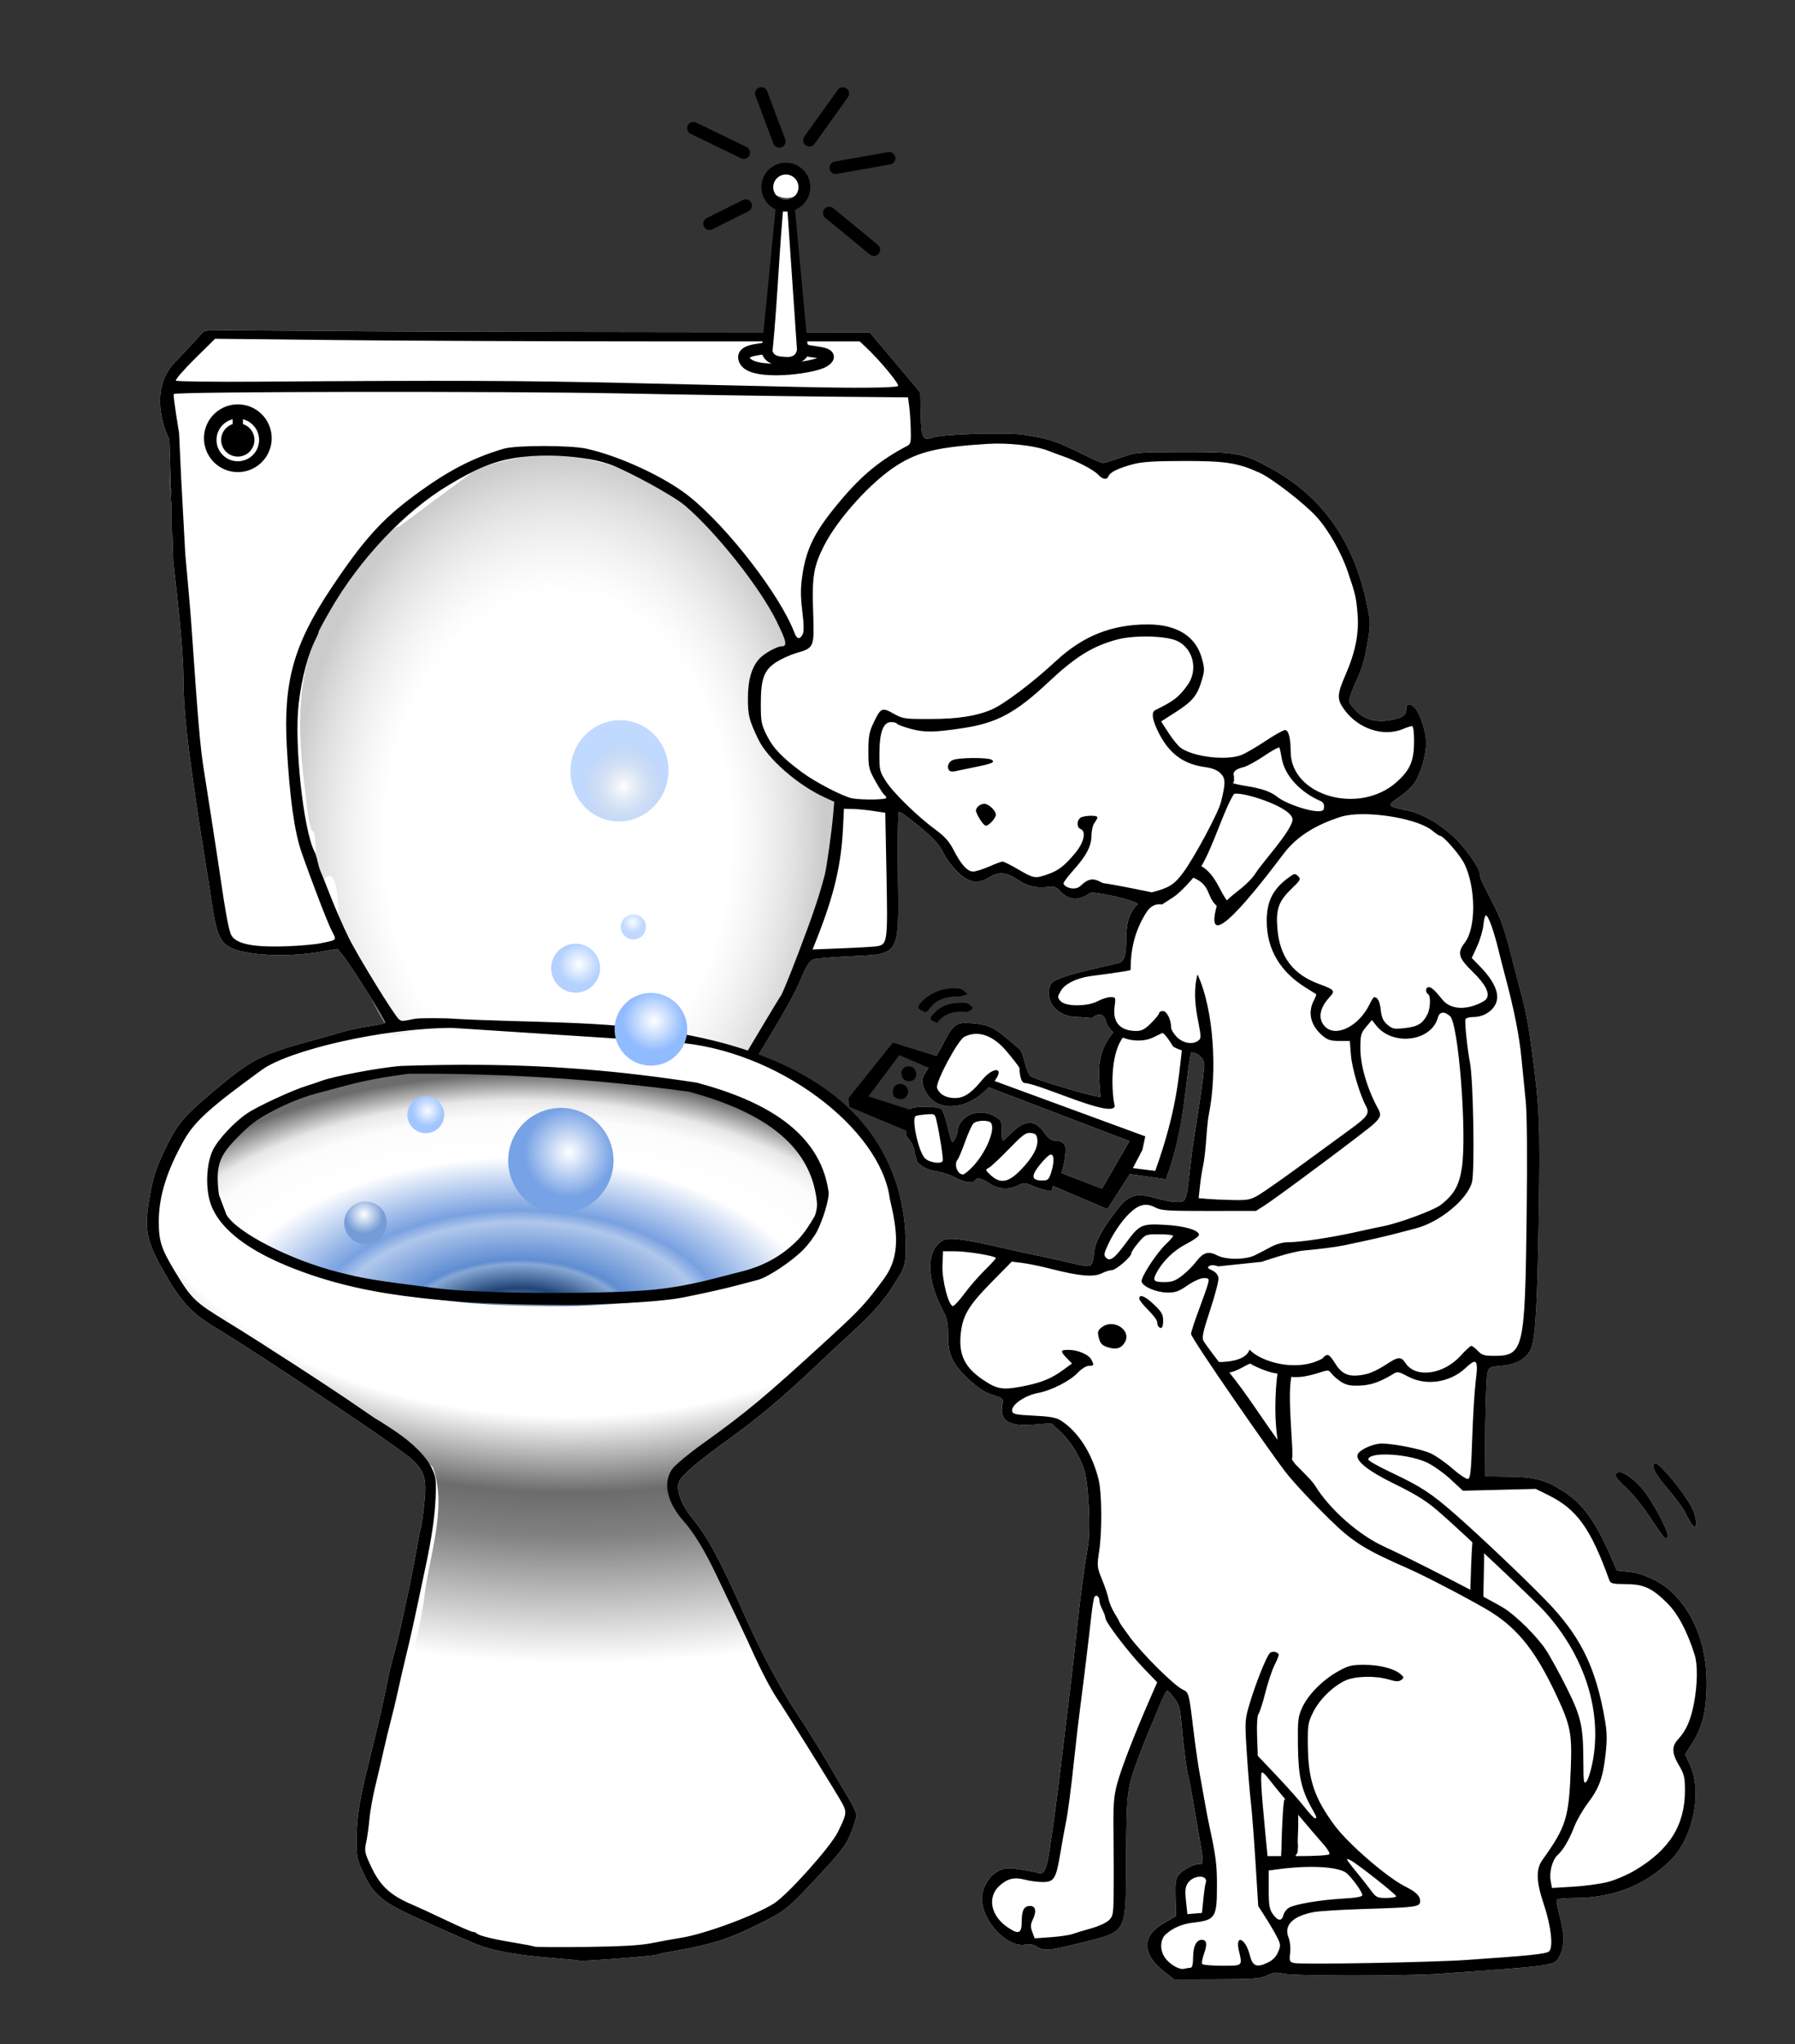 <?xml version="1.0" encoding="UTF-8" standalone="no"?>
<!-- Created with Inkscape (http://www.inkscape.org/) -->

<svg
   width="175.734mm"
   height="200.013mm"
   viewBox="0 0 175.734 200.013"
   version="1.1"
   id="svg5480"
   inkscape:version="1.2.1 (9c6d41e410, 2022-07-14)"
   sodipodi:docname="epa-checkouttoilet-REMIX3++.svg"
   xml:space="preserve"
   xmlns:inkscape="http://www.inkscape.org/namespaces/inkscape"
   xmlns:sodipodi="http://sodipodi.sourceforge.net/DTD/sodipodi-0.dtd"
   xmlns:xlink="http://www.w3.org/1999/xlink"
   xmlns="http://www.w3.org/2000/svg"
   xmlns:svg="http://www.w3.org/2000/svg"><rect x="0" y="0" width="175.734" height="200.013" fill="#333333" stroke="none"/><sodipodi:namedview
     id="namedview5482"
     pagecolor="#ffffff"
     bordercolor="#000000"
     borderopacity="0.25"
     inkscape:showpageshadow="2"
     inkscape:pageopacity="0.0"
     inkscape:pagecheckerboard="0"
     inkscape:deskcolor="#d1d1d1"
     inkscape:document-units="mm"
     showgrid="true"
     inkscape:lockguides="true"
     inkscape:zoom="0.78768801"
     inkscape:cx="288.18517"
     inkscape:cy="220.26487"
     inkscape:window-width="1920"
     inkscape:window-height="1017"
     inkscape:window-x="-8"
     inkscape:window-y="-8"
     inkscape:window-maximized="1"
     inkscape:current-layer="g4350"><inkscape:grid
       type="xygrid"
       id="grid5964"
       color="#0099e5"
       opacity="0"
       spacingx="100"
       spacingy="100"
       units="mm"
       originx="-993.065"
       originy="-1148.439" /></sodipodi:namedview><defs
     id="defs5477"><linearGradient
       inkscape:collect="always"
       id="linearGradient10146"><stop
         style="stop-color:#f8fbff;stop-opacity:1;"
         offset="0.005"
         id="stop10142" /><stop
         style="stop-color:#c1d9ff;stop-opacity:1;"
         offset="0.841"
         id="stop10144" /></linearGradient><linearGradient
       inkscape:collect="always"
       id="linearGradient7115"><stop
         style="stop-color:#ffffff;stop-opacity:1;"
         offset="0.377"
         id="stop7119" /><stop
         style="stop-color:#6c6c6c;stop-opacity:1;"
         offset="0.485"
         id="stop7125" /><stop
         style="stop-color:#818181;stop-opacity:1;"
         offset="0.547"
         id="stop7123" /><stop
         style="stop-color:#ffffff;stop-opacity:1;"
         offset="0.726"
         id="stop7113" /></linearGradient><linearGradient
       inkscape:collect="always"
       id="linearGradient7030"><stop
         style="stop-color:#ffffff;stop-opacity:1;"
         offset="0.002"
         id="stop7026" /><stop
         style="stop-color:#b4d1ff;stop-opacity:1;"
         offset="0.842"
         id="stop7028" /></linearGradient><linearGradient
       inkscape:collect="always"
       id="linearGradient7020"><stop
         style="stop-color:#ffffff;stop-opacity:1;"
         offset="0.002"
         id="stop7016" /><stop
         style="stop-color:#90bbff;stop-opacity:1;"
         offset="0.842"
         id="stop7018" /></linearGradient><linearGradient
       inkscape:collect="always"
       id="linearGradient7010"><stop
         style="stop-color:#f8fbff;stop-opacity:1;"
         offset="0.005"
         id="stop7006" /><stop
         style="stop-color:#a2c6ff;stop-opacity:1;"
         offset="0.842"
         id="stop7008" /></linearGradient><linearGradient
       inkscape:collect="always"
       id="linearGradient7000"><stop
         style="stop-color:#ffffff;stop-opacity:1;"
         offset="0.002"
         id="stop6996" /><stop
         style="stop-color:#77a2e5;stop-opacity:1;"
         offset="0.842"
         id="stop6998" /></linearGradient><linearGradient
       inkscape:collect="always"
       id="linearGradient6982"><stop
         style="stop-color:#e6e6e6;stop-opacity:0;"
         offset="0.64"
         id="stop6980" /><stop
         style="stop-color:#cbcbcb;stop-opacity:1;"
         offset="0.996"
         id="stop6978" /></linearGradient><linearGradient
       id="linearGradient4143"><stop
         id="stop4135"
         stop-color="#515151"
         stop-opacity="0"
         offset="0.003"
         style="stop-color:#393939;stop-opacity:0.368;" /><stop
         id="stop4137"
         stop-color="#828282"
         stop-opacity=".28"
         offset=".31" /><stop
         id="stop4141"
         stop-color="#797979"
         stop-opacity="0"
         offset="1"
         style="stop-color:#000000;stop-opacity:1;" /></linearGradient><linearGradient
       id="linearGradient4133"><stop
         id="stop4129"
         stop-color="#fbff15"
         stop-opacity=".551"
         offset="0"
         style="stop-color:#ffff00;stop-opacity:1" /><stop
         id="stop4131"
         stop-color="#f23505"
         stop-opacity=".492"
         offset="1" /></linearGradient><linearGradient
       id="linearGradient4127"><stop
         id="stop4123"
         stop-color="#fbff15"
         stop-opacity=".551"
         offset="0"
         style="stop-color:#ffff00;stop-opacity:1" /><stop
         id="stop4125"
         stop-color="#f23505"
         stop-opacity=".492"
         offset="1" /></linearGradient><linearGradient
       id="linearGradient4121"><stop
         id="stop4117"
         stop-color="#fbff15"
         stop-opacity=".551"
         offset="0"
         style="stop-color:#ffff00;stop-opacity:1" /><stop
         id="stop4119"
         stop-color="#f23505"
         stop-opacity=".492"
         offset="1" /></linearGradient><linearGradient
       id="linearGradient4115"><stop
         id="stop4111"
         stop-color="#fbff15"
         stop-opacity=".551"
         offset="0"
         style="stop-color:#fbff15;stop-opacity:1;" /><stop
         id="stop4113"
         stop-color="#f23505"
         stop-opacity=".492"
         offset="1" /></linearGradient><linearGradient
       id="linearGradient4109"><stop
         id="stop4105"
         stop-color="#fbff15"
         stop-opacity=".551"
         offset="0"
         style="stop-color:#fbff15;stop-opacity:1;" /><stop
         id="stop4107"
         stop-color="#f23505"
         stop-opacity=".492"
         offset="1" /></linearGradient><linearGradient
       id="linearGradient3828"
       y2="176.45"
       gradientUnits="userSpaceOnUse"
       x2="126.62"
       y1="153.75"
       x1="103.39"><stop
         id="stop3822"
         stop-color="#d25454"
         offset="0.285" /><stop
         id="stop3824"
         stop-color="#494949"
         offset="0.747" /><stop
         id="stop3826"
         stop-color="#6a6a6a"
         offset="1"
         style="stop-color:#000000;stop-opacity:1" /></linearGradient><linearGradient
       id="linearGradient3819"
       y2="307.43"
       gradientUnits="userSpaceOnUse"
       y1="282.68"
       x2="364.83"
       x1="212.08"><stop
         id="stop5859"
         stop-color="#6a6a6a"
         offset="0"
         style="stop-color:#ffffff;stop-opacity:1;" /><stop
         id="stop3817"
         stop-color="#6a6a6a"
         offset="0.159"
         style="stop-color:#214478;stop-opacity:1" /><stop
         id="stop5861"
         stop-color="#6a6a6a"
         offset="0.253"
         style="stop-color:#86a8d5;stop-opacity:1;" /><stop
         id="stop3821"
         stop-color="#a0a0a0"
         offset="0.271"
         style="stop-color:#5f8dd3;stop-opacity:1" /><stop
         id="stop6128"
         stop-color="#a0a0a0"
         offset="0.419"
         style="stop-color:#afc7eb;stop-opacity:1;" /><stop
         id="stop6126"
         stop-color="#a0a0a0"
         offset="0.465"
         style="stop-color:#79a1e1;stop-opacity:1;" /><stop
         id="stop3815"
         stop-color="#6e6e6e"
         offset="0.674"
         style="stop-color:#ffffff;stop-opacity:1;" /><stop
         id="stop1191"
         stop-color="#6e6e6e"
         offset="0.831"
         style="stop-color:#fcfcfc;stop-opacity:1;" /><stop
         id="stop1189"
         stop-color="#6e6e6e"
         offset="0.898"
         style="stop-color:#e8e8e8;stop-opacity:1;" /><stop
         id="stop1193"
         stop-color="#6e6e6e"
         offset="1"
         style="stop-color:#6c6c6c;stop-opacity:1;" /></linearGradient><linearGradient
       id="linearGradient9080"
       y2="176.45"
       gradientUnits="userSpaceOnUse"
       x2="126.62"
       y1="153.75"
       x1="103.39"><stop
         id="stop9070"
         stop-color="#f2f2f2"
         offset="0" /><stop
         id="stop9072"
         stop-color="#e3e3e3"
         offset=".238" /><stop
         id="stop9074"
         stop-color="#d25454"
         offset=".589" /><stop
         id="stop9076"
         stop-color="#494949"
         offset=".82" /><stop
         id="stop9078"
         stop-color="#6a6a6a"
         offset="1" /></linearGradient><clipPath
       id="clipPath9215"
       clipPathUnits="userSpaceOnUse"><path
         id="path9217"
         d="m 388.57,293.79 a 106.43,35.714 0 1 1 -212.86,0 106.43,35.714 0 1 1 212.86,0 z"
         style="fill:#00ff00;fill-rule:evenodd;stroke:#000000;stroke-linecap:round"
         transform="matrix(2.017,0,0,1.672,-324.42,-334.32)"
         inkscape:connector-curvature="0" /></clipPath><clipPath
       id="clipPath9211"
       clipPathUnits="userSpaceOnUse"><path
         id="path9213"
         d="m 388.57,293.79 a 106.43,35.714 0 1 1 -212.86,0 106.43,35.714 0 1 1 212.86,0 z"
         style="fill:#00ff00;fill-rule:evenodd;stroke:#000000;stroke-linecap:round"
         transform="matrix(1.962,-0.111,0.134,1.627,-410.14,-296.78)"
         inkscape:connector-curvature="0" /></clipPath><clipPath
       id="clipPath9207"
       clipPathUnits="userSpaceOnUse"><path
         id="path9209"
         d="m 388.57,293.79 a 106.43,35.714 0 1 1 -212.86,0 106.43,35.714 0 1 1 212.86,0 z"
         style="fill:#00ff00;fill-rule:evenodd;stroke:#000000;stroke-linecap:round"
         transform="matrix(-0.714,1.329,-1.603,-0.592,810.63,-50.034)"
         inkscape:connector-curvature="0" /></clipPath><clipPath
       id="clipPath9203"
       clipPathUnits="userSpaceOnUse"><path
         id="path9205"
         d="m 388.57,293.79 a 106.43,35.714 0 1 1 -212.86,0 106.43,35.714 0 1 1 212.86,0 z"
         style="fill:#00ff00;fill-rule:evenodd;stroke:#000000;stroke-linecap:round"
         transform="matrix(1.347,1.46,-1.762,1.117,205.73,-631.24)"
         inkscape:connector-curvature="0" /></clipPath><clipPath
       id="clipPath9199"
       clipPathUnits="userSpaceOnUse"><path
         id="path9201"
         d="m 388.57,293.79 a 106.43,35.714 0 1 1 -212.86,0 106.43,35.714 0 1 1 212.86,0 z"
         style="fill:#00ff00;fill-rule:evenodd;stroke:#000000;stroke-linecap:round"
         transform="matrix(0.342,-1.529,1.845,0.284,-578.94,524.97)"
         inkscape:connector-curvature="0" /></clipPath><clipPath
       id="clipPath9195"
       clipPathUnits="userSpaceOnUse"><path
         id="path9197"
         d="m 388.57,293.79 a 106.43,35.714 0 1 1 -212.86,0 106.43,35.714 0 1 1 212.86,0 z"
         style="fill:#00ff00;fill-rule:evenodd;stroke:#000000;stroke-linecap:round"
         transform="matrix(1.606,-0.489,0.59,1.331,-479.62,-139.14)"
         inkscape:connector-curvature="0" /></clipPath><clipPath
       id="clipPath9191"
       clipPathUnits="userSpaceOnUse"><path
         id="path9193"
         d="m 388.57,293.79 a 106.43,35.714 0 1 1 -212.86,0 106.43,35.714 0 1 1 212.86,0 z"
         style="fill:#00ff00;fill-rule:evenodd;stroke:#000000;stroke-linecap:round"
         transform="matrix(1.722,0.564,-0.68,1.428,-262.68,-448.84)"
         inkscape:connector-curvature="0" /></clipPath><clipPath
       id="clipPath9187"
       clipPathUnits="userSpaceOnUse"><path
         id="path9189"
         d="m 388.57,293.79 a 106.43,35.714 0 1 1 -212.86,0 106.43,35.714 0 1 1 212.86,0 z"
         style="fill:#00ff00;fill-rule:evenodd;stroke:#000000;stroke-linecap:round"
         transform="matrix(1.745,-1.165,1.405,1.447,-771.07,36.221)"
         inkscape:connector-curvature="0" /></clipPath><clipPath
       id="clipPath9183"
       clipPathUnits="userSpaceOnUse"><path
         id="path9185"
         d="m 388.57,293.79 a 106.43,35.714 0 1 1 -212.86,0 106.43,35.714 0 1 1 212.86,0 z"
         style="fill:#00ff00;fill-rule:evenodd;stroke:#000000;stroke-linecap:round"
         transform="matrix(-0.393,-1.471,1.774,-0.326,-351.77,671.58)"
         inkscape:connector-curvature="0" /></clipPath><clipPath
       id="clipPath9179"
       clipPathUnits="userSpaceOnUse"><path
         id="path9181"
         d="m 388.57,293.79 a 106.43,35.714 0 1 1 -212.86,0 106.43,35.714 0 1 1 212.86,0 z"
         style="fill:#00ff00;fill-rule:evenodd;stroke:#000000;stroke-linecap:round"
         transform="matrix(2.357,0.697,-0.841,1.954,-346.79,-678.84)"
         inkscape:connector-curvature="0" /></clipPath><clipPath
       id="clipPath9175"
       clipPathUnits="userSpaceOnUse"><path
         id="path9177"
         d="m 388.57,293.79 a 106.43,35.714 0 1 1 -212.86,0 106.43,35.714 0 1 1 212.86,0 z"
         style="fill:#00ff00;fill-rule:evenodd;stroke:#000000;stroke-linecap:round"
         transform="matrix(1.403,1.345,-1.622,1.163,185.25,-609.64)"
         inkscape:connector-curvature="0" /></clipPath><clipPath
       id="clipPath9171"
       clipPathUnits="userSpaceOnUse"><path
         id="path9173"
         d="m 388.57,293.79 a 106.43,35.714 0 1 1 -212.86,0 106.43,35.714 0 1 1 212.86,0 z"
         style="fill:#00ff00;fill-rule:evenodd;stroke:#000000;stroke-linecap:round"
         transform="matrix(0.836,-1.954,2.357,0.693,-903.76,580.98)"
         inkscape:connector-curvature="0" /></clipPath><clipPath
       id="clipPath9167"
       clipPathUnits="userSpaceOnUse"><path
         id="path9169"
         d="m 388.57,293.79 a 106.43,35.714 0 1 1 -212.86,0 106.43,35.714 0 1 1 212.86,0 z"
         style="fill:#00ff00;fill-rule:evenodd;stroke:#000000;stroke-linecap:round"
         transform="matrix(-0.552,1.757,-2.119,-0.458,908.47,-188.69)"
         inkscape:connector-curvature="0" /></clipPath><clipPath
       id="clipPath9163"
       clipPathUnits="userSpaceOnUse"><path
         id="path9165"
         d="m 388.57,293.79 a 106.43,35.714 0 1 1 -212.86,0 106.43,35.714 0 1 1 212.86,0 z"
         style="fill:#00ff00;fill-rule:evenodd;stroke:#000000;stroke-linecap:round"
         transform="matrix(-0.453,1.75,-2.111,-0.376,920.81,-308.4)"
         inkscape:connector-curvature="0" /></clipPath><clipPath
       id="clipPath9159"
       clipPathUnits="userSpaceOnUse"><path
         id="path9161"
         d="m 388.57,293.79 a 106.43,35.714 0 1 1 -212.86,0 106.43,35.714 0 1 1 212.86,0 z"
         style="fill:#00ff00;fill-rule:evenodd;stroke:#000000;stroke-linecap:round"
         transform="matrix(1.602,1.308,-1.578,1.328,141.46,-588.57)"
         inkscape:connector-curvature="0" /></clipPath><clipPath
       id="clipPath9155"
       clipPathUnits="userSpaceOnUse"><path
         id="path9157"
         d="m 388.57,293.79 a 106.43,35.714 0 1 1 -212.86,0 106.43,35.714 0 1 1 212.86,0 z"
         style="fill:#00ff00;fill-rule:evenodd;stroke:#000000;stroke-linecap:round"
         transform="matrix(1.538,0.856,-1.032,1.274,105.9,-408.57)"
         inkscape:connector-curvature="0" /></clipPath><clipPath
       id="clipPath9151"
       clipPathUnits="userSpaceOnUse"><path
         id="path9153"
         d="m 388.57,293.79 a 106.43,35.714 0 1 1 -212.86,0 106.43,35.714 0 1 1 212.86,0 z"
         style="fill:#00ff00;fill-rule:evenodd;stroke:#000000;stroke-linecap:round"
         transform="matrix(1.559,-1.109,1.223,1.182,-631.78,51.482)"
         inkscape:connector-curvature="0" /></clipPath><linearGradient
       id="linearGradient9221"><stop
         id="stop9223"
         stop-color="#fbff15"
         stop-opacity=".551"
         offset="0"
         style="stop-color:#ffff00;stop-opacity:1" /><stop
         id="stop9225"
         stop-color="#f23505"
         stop-opacity=".492"
         offset="1" /></linearGradient><linearGradient
       id="linearGradient9295"><stop
         id="stop9297"
         stop-color="#515151"
         stop-opacity="0"
         offset="0" /><stop
         id="stop9305"
         stop-color="#828282"
         stop-opacity=".28"
         offset=".31" /><stop
         id="stop9307"
         stop-color="#939393"
         stop-opacity=".4"
         offset="1"
         style="stop-color:#000000;stop-opacity:1;" /></linearGradient><clipPath
       id="clipPath9215-4"
       clipPathUnits="userSpaceOnUse"><path
         id="path9217-8"
         d="m 388.57,293.79 a 106.43,35.714 0 1 1 -212.86,0 106.43,35.714 0 1 1 212.86,0 z"
         style="fill:#00ff00;fill-rule:evenodd;stroke:#000000;stroke-linecap:round"
         transform="matrix(2.017,0,0,1.672,-324.42,-334.32)"
         inkscape:connector-curvature="0" /></clipPath><clipPath
       id="clipPath9211-0"
       clipPathUnits="userSpaceOnUse"><path
         id="path9213-5"
         d="m 388.57,293.79 a 106.43,35.714 0 1 1 -212.86,0 106.43,35.714 0 1 1 212.86,0 z"
         style="fill:#00ff00;fill-rule:evenodd;stroke:#000000;stroke-linecap:round"
         transform="matrix(1.962,-0.111,0.134,1.627,-410.14,-296.78)"
         inkscape:connector-curvature="0" /></clipPath><clipPath
       id="clipPath9207-5"
       clipPathUnits="userSpaceOnUse"><path
         id="path9209-8"
         d="m 388.57,293.79 a 106.43,35.714 0 1 1 -212.86,0 106.43,35.714 0 1 1 212.86,0 z"
         style="fill:#00ff00;fill-rule:evenodd;stroke:#000000;stroke-linecap:round"
         transform="matrix(-0.714,1.329,-1.603,-0.592,810.63,-50.034)"
         inkscape:connector-curvature="0" /></clipPath><clipPath
       id="clipPath9203-4"
       clipPathUnits="userSpaceOnUse"><path
         id="path9205-3"
         d="m 388.57,293.79 a 106.43,35.714 0 1 1 -212.86,0 106.43,35.714 0 1 1 212.86,0 z"
         style="fill:#00ff00;fill-rule:evenodd;stroke:#000000;stroke-linecap:round"
         transform="matrix(1.347,1.46,-1.762,1.117,205.73,-631.24)"
         inkscape:connector-curvature="0" /></clipPath><clipPath
       id="clipPath9199-3"
       clipPathUnits="userSpaceOnUse"><path
         id="path9201-5"
         d="m 388.57,293.79 a 106.43,35.714 0 1 1 -212.86,0 106.43,35.714 0 1 1 212.86,0 z"
         style="fill:#00ff00;fill-rule:evenodd;stroke:#000000;stroke-linecap:round"
         transform="matrix(0.342,-1.529,1.845,0.284,-578.94,524.97)"
         inkscape:connector-curvature="0" /></clipPath><clipPath
       id="clipPath9195-0"
       clipPathUnits="userSpaceOnUse"><path
         id="path9197-9"
         d="m 388.57,293.79 a 106.43,35.714 0 1 1 -212.86,0 106.43,35.714 0 1 1 212.86,0 z"
         style="fill:#00ff00;fill-rule:evenodd;stroke:#000000;stroke-linecap:round"
         transform="matrix(1.606,-0.489,0.59,1.331,-479.62,-139.14)"
         inkscape:connector-curvature="0" /></clipPath><clipPath
       id="clipPath9191-1"
       clipPathUnits="userSpaceOnUse"><path
         id="path9193-2"
         d="m 388.57,293.79 c 0,19.724 -47.65,35.714 -106.43,35.714 -58.78,0 -106.43,-15.99 -106.43,-35.714 0,-19.724 47.65,-35.714 106.43,-35.714 58.78,0 106.43,15.99 106.43,35.714 z"
         style="fill:#00ff00;fill-rule:evenodd;stroke:#000000;stroke-linecap:round"
         transform="matrix(1.722,0.564,-0.68,1.428,-262.68,-448.84)"
         inkscape:connector-curvature="0"
         sodipodi:nodetypes="sssss" /></clipPath><clipPath
       id="clipPath9187-2"
       clipPathUnits="userSpaceOnUse"><path
         id="path9189-1"
         d="m 388.57,293.79 a 106.43,35.714 0 1 1 -212.86,0 106.43,35.714 0 1 1 212.86,0 z"
         style="fill:#00ff00;fill-rule:evenodd;stroke:#000000;stroke-linecap:round"
         transform="matrix(1.745,-1.165,1.405,1.447,-771.07,36.221)"
         inkscape:connector-curvature="0" /></clipPath><clipPath
       id="clipPath9183-2"
       clipPathUnits="userSpaceOnUse"><path
         id="path9185-6"
         d="m 388.57,293.79 a 106.43,35.714 0 1 1 -212.86,0 106.43,35.714 0 1 1 212.86,0 z"
         style="fill:#00ff00;fill-rule:evenodd;stroke:#000000;stroke-linecap:round"
         transform="matrix(-0.393,-1.471,1.774,-0.326,-351.77,671.58)"
         inkscape:connector-curvature="0" /></clipPath><clipPath
       id="clipPath9179-6"
       clipPathUnits="userSpaceOnUse"><path
         id="path9181-8"
         d="m 388.57,293.79 a 106.43,35.714 0 1 1 -212.86,0 106.43,35.714 0 1 1 212.86,0 z"
         style="fill:#00ff00;fill-rule:evenodd;stroke:#000000;stroke-linecap:round"
         transform="matrix(2.357,0.697,-0.841,1.954,-346.79,-678.84)"
         inkscape:connector-curvature="0" /></clipPath><clipPath
       id="clipPath9175-6"
       clipPathUnits="userSpaceOnUse"><path
         id="path9177-8"
         d="m 388.57,293.79 a 106.43,35.714 0 1 1 -212.86,0 106.43,35.714 0 1 1 212.86,0 z"
         style="fill:#00ff00;fill-rule:evenodd;stroke:#000000;stroke-linecap:round"
         transform="matrix(1.403,1.345,-1.622,1.163,185.25,-609.64)"
         inkscape:connector-curvature="0" /></clipPath><clipPath
       id="clipPath9171-7"
       clipPathUnits="userSpaceOnUse"><path
         id="path9173-1"
         d="m 388.57,293.79 c 0,19.724 -47.65,35.714 -106.43,35.714 -58.78,0 -106.43,-15.99 -106.43,-35.714 0,-19.724 47.65,-35.714 106.43,-35.714 58.78,0 106.43,15.99 106.43,35.714 z"
         style="fill:#00ff00;fill-rule:evenodd;stroke:#000000;stroke-linecap:round"
         transform="matrix(0.836,-1.954,2.357,0.693,-903.76,580.98)"
         inkscape:connector-curvature="0"
         sodipodi:nodetypes="sssss" /></clipPath><clipPath
       id="clipPath9167-8"
       clipPathUnits="userSpaceOnUse"><path
         id="path9169-3"
         d="m 388.57,293.79 a 106.43,35.714 0 1 1 -212.86,0 106.43,35.714 0 1 1 212.86,0 z"
         style="fill:#00ff00;fill-rule:evenodd;stroke:#000000;stroke-linecap:round"
         transform="matrix(-0.552,1.757,-2.119,-0.458,908.47,-188.69)"
         inkscape:connector-curvature="0" /></clipPath><clipPath
       id="clipPath9163-8"
       clipPathUnits="userSpaceOnUse"><path
         id="path9165-4"
         d="m 388.57,293.79 c 0,19.724 -47.65,35.714 -106.43,35.714 -58.78,0 -106.43,-15.99 -106.43,-35.714 0,-19.724 47.65,-35.714 106.43,-35.714 58.78,0 106.43,15.99 106.43,35.714 z"
         style="fill:#00ff00;fill-rule:evenodd;stroke:#000000;stroke-linecap:round"
         transform="matrix(-0.453,1.75,-2.111,-0.376,920.81,-308.4)"
         inkscape:connector-curvature="0"
         sodipodi:nodetypes="sssss" /></clipPath><clipPath
       id="clipPath9159-6"
       clipPathUnits="userSpaceOnUse"><path
         id="path9161-1"
         d="m 388.57,293.79 a 106.43,35.714 0 1 1 -212.86,0 106.43,35.714 0 1 1 212.86,0 z"
         style="fill:#00ff00;fill-rule:evenodd;stroke:#000000;stroke-linecap:round"
         transform="matrix(1.602,1.308,-1.578,1.328,141.46,-588.57)"
         inkscape:connector-curvature="0" /></clipPath><clipPath
       id="clipPath9155-5"
       clipPathUnits="userSpaceOnUse"><path
         id="path9157-4"
         d="m 388.57,293.79 c 0,19.724 -47.65,35.714 -106.43,35.714 -58.78,0 -106.43,-15.99 -106.43,-35.714 0,-19.724 47.65,-35.714 106.43,-35.714 58.78,0 106.43,15.99 106.43,35.714 z"
         style="fill:#00ff00;fill-rule:evenodd;stroke:#000000;stroke-linecap:round"
         transform="matrix(1.538,0.856,-1.032,1.274,105.9,-408.57)"
         inkscape:connector-curvature="0"
         sodipodi:nodetypes="sssss" /></clipPath><clipPath
       id="clipPath9151-9"
       clipPathUnits="userSpaceOnUse"><path
         id="path9153-4"
         d="m 388.57,293.79 a 106.43,35.714 0 1 1 -212.86,0 106.43,35.714 0 1 1 212.86,0 z"
         style="fill:#00ff00;fill-rule:evenodd;stroke:#000000;stroke-linecap:round"
         transform="matrix(1.559,-1.109,1.223,1.182,-631.78,51.482)"
         inkscape:connector-curvature="0" /></clipPath><radialGradient
       inkscape:collect="always"
       xlink:href="#linearGradient3819"
       id="radialGradient3568"
       cx="1043.972"
       cy="1295.627"
       fx="1043.972"
       fy="1295.627"
       r="29.295"
       gradientTransform="matrix(1.501,-0.009,0.005,0.849,-529.704,187.83)"
       gradientUnits="userSpaceOnUse" /><radialGradient
       inkscape:collect="always"
       xlink:href="#linearGradient3828"
       id="radialGradient3853-6"
       cx="111.405"
       cy="167.79"
       fx="111.405"
       fy="167.79"
       r="18.465"
       gradientTransform="matrix(1,0,0,1.007,0,-1.174)"
       gradientUnits="userSpaceOnUse" /><clipPath
       id="clipPath9163-8-4"
       clipPathUnits="userSpaceOnUse"><path
         id="path9165-4-8"
         d="m 388.57,293.79 a 106.43,35.714 0 1 1 -212.86,0 106.43,35.714 0 1 1 212.86,0 z"
         style="fill:#00ff00;fill-rule:evenodd;stroke:#000000;stroke-linecap:round"
         transform="matrix(-0.453,1.75,-2.111,-0.376,920.81,-308.4)"
         inkscape:connector-curvature="0" /></clipPath><clipPath
       clipPathUnits="userSpaceOnUse"
       id="clipPath9717"><path
         style="fill:#f9f9f9;fill-opacity:1;stroke:none;stroke-width:1.13"
         d="m 262.672,626.504 c 9.664,-6.092 9.786,-19.762 5.686,-37.464 -3.14,-13.56 -22.396,-34.743 -22.634,-57.09 -0.235,-21.997 7.348,-41.975 31.795,-41.932 28.971,0.051 43.809,32.746 40.305,63.504 -0.655,5.749 -6.448,18.314 -6.459,22.135 -0.008,2.942 6.86,-8.664 7.032,-6.289 0.843,11.633 -9.096,32.141 -5.649,38.392 -0.021,23.371 -40.686,5.202 -43.485,26.316 17.363,13.781 39.44,15.704 58.732,13.427 11.529,-1.361 18.424,-17.086 30.213,-15.733 13.035,1.496 27.374,12.361 32.837,24.995 4.164,9.63 1.806,23.661 -3.917,29.774 -7.981,8.525 -48.502,29.485 -49.071,28.726 l -1.149,6.826 c 15.899,-5.761 31.798,-13.619 47.697,-23.246 -1.8e-4,-5.2e-4 7.02,-2.267 10.049,2.775 6.004,9.995 12.35,30.354 0.448,40.617 -13.697,11.811 -48.872,24.801 -48.872,24.801 l -1.325,7.173 c 12.761,-5.482 25.214,-10.348 38.689,-17.258 l 6.878,3.781 c 5.028,2.764 2.483,37.846 -40.287,48.164 -10.728,2.588 -46.453,6.403 -72.961,-6.847 -21.704,-10.848 -21.501,-15.151 -29.92,-28.874 -6.173,-10.061 -6.524,-22.226 -4.828,-34.175 1.764,-12.432 -1.161,-28.441 -4.69,-37.871 -2.888,-7.717 -6.355,-10.145 -6.512,-9.988 2.274,22.988 3.98,42.356 1.28,43.934 -4.47,-10.476 -18.531,-23.7 -27.665,-29.895 -16.317,-11.123 -16.685,-33.147 -16.204,-48.702 0.443,-14.34 14.648,-37.09 22.933,-37.544 13.917,-0.764 36.504,12.184 37.553,12.057 4.386,-0.534 7.227,-0.536 13.501,-4.491 z"
         id="use9719"
         inkscape:connector-curvature="0"
         sodipodi:nodetypes="sssssssccaaascccsscccsssssscccssss" /></clipPath><radialGradient
       inkscape:collect="always"
       xlink:href="#linearGradient6982"
       id="radialGradient6984"
       cx="816.545"
       cy="453.178"
       fx="816.545"
       fy="453.178"
       r="99.158"
       gradientTransform="matrix(1,0.018,-0.026,1.429,12.024,-206.378)"
       gradientUnits="userSpaceOnUse" /><radialGradient
       inkscape:collect="always"
       xlink:href="#linearGradient7000"
       id="radialGradient6994"
       gradientUnits="userSpaceOnUse"
       gradientTransform="matrix(1.742,0,0,1.742,-746.084,-732.248)"
       cx="1030.338"
       cy="1144.358"
       fx="1030.338"
       fy="1144.358"
       r="2.961" /><radialGradient
       inkscape:collect="always"
       xlink:href="#linearGradient7010"
       id="radialGradient7004"
       gradientUnits="userSpaceOnUse"
       gradientTransform="matrix(0.61,0,0,0.61,406.41,559.052)"
       cx="1030.338"
       cy="1144.358"
       fx="1030.338"
       fy="1144.358"
       r="2.961" /><radialGradient
       inkscape:collect="always"
       xlink:href="#linearGradient7020"
       id="radialGradient7014"
       gradientUnits="userSpaceOnUse"
       gradientTransform="matrix(1.201,0,0,1.201,-180.365,-126.055)"
       cx="1030.338"
       cy="1144.358"
       fx="1030.338"
       fy="1144.358"
       r="2.961" /><radialGradient
       inkscape:collect="always"
       xlink:href="#linearGradient7030"
       id="radialGradient7024"
       gradientUnits="userSpaceOnUse"
       gradientTransform="matrix(0.809,0,0,0.809,216.211,316.991)"
       cx="1030.338"
       cy="1144.358"
       fx="1030.338"
       fy="1144.358"
       r="2.961" /><radialGradient
       inkscape:collect="always"
       xlink:href="#linearGradient7115"
       id="radialGradient7117"
       cx="816.622"
       cy="595.829"
       fx="816.622"
       fy="595.829"
       r="135.09"
       gradientTransform="matrix(3.105,0.083,-0.052,1.93,-1687.776,-647.021)"
       gradientUnits="userSpaceOnUse" /><radialGradient
       inkscape:collect="always"
       xlink:href="#linearGradient6966"
       id="radialGradient6855"
       gradientUnits="userSpaceOnUse"
       gradientTransform="matrix(1.869,0,0,1.932,-835.944,-984.237)"
       cx="1030.338"
       cy="1144.358"
       fx="1030.338"
       fy="1144.358"
       r="2.961" /><linearGradient
       inkscape:collect="always"
       id="linearGradient6966"><stop
         style="stop-color:#90acd7;stop-opacity:0;"
         offset="0"
         id="stop6962" /><stop
         style="stop-color:#c0d9ff;stop-opacity:1;"
         offset="0.902"
         id="stop6964" /></linearGradient><radialGradient
       inkscape:collect="always"
       xlink:href="#linearGradient6809"
       id="radialGradient6821"
       gradientUnits="userSpaceOnUse"
       gradientTransform="matrix(0.704,0,0,0.704,64.93,622.496)"
       cx="1030.338"
       cy="1144.358"
       fx="1030.338"
       fy="1144.358"
       r="2.961" /><linearGradient
       inkscape:collect="always"
       id="linearGradient6809"><stop
         style="stop-color:#ffffff;stop-opacity:1;"
         offset="0"
         id="stop6807" /><stop
         style="stop-color:#769cd7;stop-opacity:1;"
         offset="0.902"
         id="stop6805" /></linearGradient><linearGradient
       id="linearGradient6631"
       y2="464.54"
       gradientUnits="userSpaceOnUse"
       x2="-98.013"
       y1="438.55"
       x1="-118.06"><stop
         id="stop4281"
         stop-color="#f30000"
         offset="0"
         style="stop-color:#4d4d4d;stop-opacity:1" /><stop
         id="stop4283"
         stop-color="#b20000"
         offset="1"
         style="stop-color:#1a1a1a;stop-opacity:1" /></linearGradient><linearGradient
       id="linearGradient6633"
       y2="464.44"
       gradientUnits="userSpaceOnUse"
       x2="-97.909"
       y1="440.68"
       x1="-119.44"><stop
         id="stop4297"
         stop-color="#f3f351"
         offset="0"
         style="stop-color:#cccccc;stop-opacity:1" /><stop
         id="stop4299"
         stop-color="#c3c300"
         offset="1"
         style="stop-color:#1a1a1a;stop-opacity:1" /></linearGradient><linearGradient
       id="linearGradient6635"
       y2="466.66"
       gradientUnits="userSpaceOnUse"
       y1="442.16"
       x2="-95.763"
       x1="-118.57"><stop
         id="stop4366"
         stop-color="#fff"
         offset="0" /><stop
         id="stop4368"
         stop-color="#c3c3c3"
         offset="1" /></linearGradient><radialGradient
       inkscape:collect="always"
       xlink:href="#linearGradient10146"
       id="radialGradient10140"
       gradientUnits="userSpaceOnUse"
       gradientTransform="matrix(0.416,0,0,0.416,626.391,762.609)"
       cx="1030.338"
       cy="1144.358"
       fx="1030.338"
       fy="1144.358"
       r="2.961" /></defs><g
     inkscape:label="Calque 1"
     inkscape:groupmode="layer"
     id="layer1"
     transform="translate(-993.065,-1148.438)"><g
       id="g5041"
       transform="matrix(0.195,0,0,0.195,996.768,1180.855)"
       style="fill:#ffffff;stroke:none"><g
         id="g5037"
         transform="matrix(1.894,0.049,0,1.745,-110.348,-300.595)"
         style="display:inline;fill:#ffffff;stroke:none"><g
           id="g5031"
           transform="translate(-90.694,116.13)"
           style="fill:#ffffff;stroke:none" /><g
           id="g5035"
           style="fill:#ffffff;fill-rule:evenodd;stroke:none"
           transform="translate(-95.927,94.609)"><g
             id="g5033"
             style="fill:#ffffff;stroke:none" /></g></g><path
         id="path5127"
         style="fill:#ffffff;stroke:none"
         d="M 90.014,-0.521 C 85.563,-0.472 83.925,-0.316 83.491,0.003 82.391,0.812 75.802,8.321 70.087,14.218 53.123,30.003 66.06,54.371 66.06,54.371 l 0.892,28.337 -1.223,-11.329 1.249,15.049 v 14.254 l 0.529,-0.318 0.476,15.141 0.958,8.55 c 0,0 4.025,33.904 4.103,48.002 0.104,18.917 1.623,32.678 8.881,80.497 0.501,3.3 1.652,10.502 2.557,16.002 0.905,5.5 2.246,14.051 2.981,19.001 2.732,18.419 4.95,21.599 16.722,23.956 9.957,1.993 24.981,1.965 36.823,-0.069 l 9.384,-1.612 2.385,2.861 c 4.138,4.964 22.245,33.649 21.632,34.269 -0.322,0.326 -4.039,1.105 -8.259,1.731 -4.22,0.626 -10.147,1.893 -13.172,2.814 -3.025,0.921 -7.751,2.277 -10.501,3.015 -30.404,8.164 -34.4,10.11 -53.339,25.976 -15.803,13.239 -18.899,16.863 -24.882,29.107 -5.195,10.631 -6.883,16.085 -8.656,27.964 -2.082,13.953 -0.851,19.292 8.063,34.981 7.972,14.031 13.631,20.167 24.814,26.907 24.415,14.717 94.206,61.457 99.607,66.709 6.293,6.12 7.238,9.755 5.869,22.55 -0.579,5.412 -1.295,10.515 -1.591,11.34 -0.296,0.825 -1.161,5.098 -1.919,9.498 -2.475,14.358 -8.524,42.811 -10.948,51.501 -1.304,4.675 -2.87,10.975 -3.481,14 -1.674,8.291 -3.777,18.02 -4.863,22.5 -0.533,2.2 -1.725,7.149 -2.65,10.999 -0.925,3.85 -2.575,10.601 -3.666,15.001 -3.362,13.561 -4.82,23.604 -4.839,33.316 -0.017,8.508 0.272,9.937 3.349,16.499 5.262,11.224 9.564,14.8 27.633,22.982 19.665,8.904 28.046,12.56 32,13.955 7.217,2.547 19.461,4.602 34.465,5.789 7.681,0.608 14.207,1.255 14.501,1.435 0.803,0.492 37.241,-2.339 39.005,-3.031 0.841,-0.33 5.13,-1.234 9.529,-2.006 18.344,-3.223 26.297,-5.794 41.953,-13.569 12.956,-6.434 14.042,-7.318 29.735,-24.192 11.479,-12.343 13.693,-15.268 16.07,-21.245 1.517,-3.813 2.752,-7.86 2.748,-8.992 -0.004,-1.132 -1.628,-4.732 -3.611,-7.999 -1.982,-3.268 -6.888,-11.567 -10.901,-18.442 -4.013,-6.875 -11.199,-18.349 -15.967,-25.499 -7.216,-10.82 -17.402,-29.913 -24.811,-46.501 -13.726,-30.733 -19.047,-40.63 -27.275,-50.731 -5.408,-6.639 -8.119,-14.215 -6.493,-18.14 1.357,-3.277 9.154,-9.911 25.552,-21.74 13.743,-9.915 26.621,-20.695 41.056,-34.364 5.532,-5.238 14.863,-13.936 20.735,-19.329 11.388,-10.459 17.336,-17.547 22.807,-27.193 5.281,-7.069 3.401,-15.586 3.401,-24.001 -3.627,-45.722 -33.473,-72.745 -73.618,-87.642 6.186,-10.139 16.421,-27.045 20.118,-35.357 0.49,-1.1 1.834,-4.157 2.989,-6.792 1.229,-2.807 3.014,-5.133 4.307,-5.614 1.213,-0.452 9.181,-1.144 17.706,-1.538 26.367,-1.219 25.336,0.494 24.856,-41.334 -0.197,-17.171 0.027,-31.222 0.498,-31.222 0.471,1e-4 2.721,1.449 5,3.221 10.935,8.503 14.944,12.546 17.404,17.555 1.426,2.903 4.742,7.292 7.372,9.752 5.551,5.192 9.878,5.865 15.475,2.406 4.798,-2.966 8.477,-2.729 13.953,0.897 5.329,3.53 9.779,4.653 15.419,3.896 3.286,-0.441 4.253,-0.098 6.578,2.329 4.28,4.467 9.08,4.73 14.538,0.797 1.87,-1.348 24.125,3.827 24.125,5.54 -10.31,9.474 -1.973,26.68 -9.394,29.462 -8.591,2.169 -32.383,6.695 -34.237,10.602 -3.816,8.041 3.05,16.542 13.362,16.542 2.227,0 4.043,0.337 7.351,0.503 4.248,-3.563 6.332,-1.102 7.041,1.726 0.523,2.082 1.846,3.905 3.653,5.395 -9.494,11.425 -7.174,21.93 -6.477,32.562 -6.504,-1.044 -28.929,-7.722 -34.613,-10.202 -3.026,-1.694 -3.701,-11.866 -6.062,-13.908 -11.215,-9.699 -13.858,-11.914 -21.494,-12.732 -10.549,-1.13 -11.333,-0.621 -17.497,11.38 -2.905,5.655 -7.417,11.647 -8.807,14.183 -1.992,3.635 -0.42,6.275 0.712,8.492 5.405,10.586 20.609,9.722 31.667,-2.136 l 70.645,26.974 -13.775,23.842 -20.404,-7.835 c 0,0 2.112,-5.673 2.11,-12.243 0,-2.393 -2.064,-4 -5.135,-4 -2.057,0 -3.431,-0.994 -5.548,-4.01 -4.639,-6.608 -9.708,-6.595 -16.34,0.037 -2.186,2.186 -4.201,3.973 -4.476,3.973 -0.275,0 -0.5,-2.255 -0.5,-5.014 0,-4.584 -0.277,-5.185 -3.248,-6.996 -5.063,-3.087 -11.783,-2.697 -15.644,0.911 -1.725,1.612 -3.122,3.947 -3.142,5.252 -0.019,1.292 -0.661,3.472 -1.427,4.847 -1.592,2.859 -1.597,2.853 -4.005,-6.927 -0.87,-3.535 -2.078,-7.021 -2.681,-7.748 -1.33,-1.603 -13.063,-1.816 -15.917,-0.289 -1.587,0.849 -1.935,2.129 -1.935,7.126 v 6.088 l -0.273,-0.011 c 2.132,2.565 4.566,5.81 4.397,9.244 0.134,0.253 0.261,0.512 0.4,0.762 0.435,0.975 0.606,2.017 0.754,3.063 2.303,2.826 5.537,4.47 10.059,5.133 2.66,0.39 6.891,1.8 9.4,3.134 4.781,2.542 8.717,3.118 9.762,1.427 1.013,-1.639 3.386,-1.153 7.287,1.498 4.296,2.919 9.818,3.273 14.366,0.921 2.85,-1.474 3.375,-1.44 7.886,0.5 2.658,1.143 5.795,2.081 6.972,2.081 2.655,0 1.197,2.114 2.713,-2.308 0.403,0.292 0.985,0.515 1.76,0.815 l 25.475,10.869 11.269,-17.584 18.14,2.56 c 10.023,-26.568 9.589,-50.939 12.717,-63.694 0.176,0.029 0.321,0.053 0.503,0.085 4.412,0.759 6.229,4.418 6.035,6.623 -1.235,14.064 -4.922,33.544 -6.176,43.634 -0.854,6.875 -1.81,14.852 -2.123,17.727 -0.313,2.876 -1.18,5.738 -1.927,6.358 -1.609,1.335 -6.563,0.846 -15.109,-1.488 -9.118,-2.49 -12.944,-1.215 -18.561,6.181 -8.007,10.542 -11.034,16.33 -11.528,22.053 -0.309,3.574 -0.969,5.526 -2.006,5.924 -0.851,0.327 -4.507,-0.149 -8.121,-1.056 -3.614,-0.907 -9.947,-2.337 -14.072,-3.179 -7.47,-1.525 -14.64,-3.096 -27,-5.914 -14.505,-3.307 -21.749,-4.08 -24.496,-2.61 -8.484,4.54 -8.607,19.07 -0.294,34.775 2.328,4.397 2.79,6.499 2.79,12.666 0,10.024 2.106,14.559 10.332,22.254 4.889,4.574 8.041,6.638 12.084,7.912 5.179,1.633 5.44,1.874 4.91,4.524 -1.672,8.362 2.901,11.382 15.7,10.369 l 8.754,-0.691 4.039,3.65 c 5.169,4.67 9.997,12.204 12.423,19.39 2.386,7.069 3.49,30.722 1.85,39.653 -1.421,7.737 -3.808,25.405 -5.066,37.501 -1.296,12.463 -3.601,32.438 -5.538,47.999 -0.856,6.875 -2.195,17.901 -2.975,24.501 -1.769,14.953 -4.135,32.425 -5.871,43.343 -1.328,8.351 -2.721,10.703 -5.641,9.532 -0.825,-0.331 -4.752,-1.088 -8.727,-1.684 -6.193,-0.929 -7.727,-0.846 -10.718,0.58 -4.752,2.266 -8.553,8.5 -8.553,14.022 0,11.302 12.698,24.792 21.74,23.096 2.194,-0.412 4.076,-0.085 5.728,0.998 3.439,2.253 6.625,2.038 20.03,-1.347 26.312,-6.645 24.599,-3.659 24.901,-43.362 0.245,-32.154 0.408,-33.696 4.929,-46.737 1.571,-4.533 6.024,-15.837 7.658,-19.443 0.499,-1.1 2.322,-5.487 4.053,-9.749 1.73,-4.262 3.5,-7.751 3.934,-7.751 0.433,0 2.051,1.655 3.595,3.679 2.352,3.083 2.93,5.071 3.563,12.251 1.02,11.56 2.766,25.233 3.457,27.072 0.31,0.825 1.173,5.1 1.916,9.5 0.743,4.4 2.284,13.331 3.423,19.848 2.545,14.56 2.545,14.652 0.021,14.652 -2.725,0 -7.888,2.733 -10.152,5.374 -1.519,1.772 -1.789,3.672 -1.615,11.427 l 0.209,9.302 -5.093,2.909 c -6.384,3.646 -9.299,7.281 -9.299,11.597 0,4.48 2.915,9.002 8.709,13.511 v 0.003 l 4.791,3.727 21.5,-0.074 c 18.87,-0.064 21.956,-0.299 25.229,-1.932 3.074,-1.534 4.479,-1.688 7.999,-0.876 5.543,1.278 61.181,1.281 79.272,0.003 59.489,-4.203 57.107,-3.824 59.834,-9.543 2.203,-4.619 2.103,-10.87 -0.31,-19.575 -1.086,-3.918 -1.733,-7.514 -1.44,-7.989 0.293,-0.475 4.292,-0.863 8.886,-0.863 19.551,0 35.643,-6.35 48.386,-19.093 11.258,-11.258 15.893,-34.039 9.683,-47.602 l -2.464,-5.381 3.296,-5.212 c 5.011,-7.923 6.926,-14.836 7.401,-26.712 0.842,-21.033 -5.626,-38.829 -18.252,-50.226 -5.348,-4.828 -13.853,-8.735 -20.544,-9.434 l -6.226,-0.651 -1.964,-4.593 c -8.424,-19.702 -14.758,-28.66 -24.84,-35.129 -9.032,-5.796 -14.243,-7.196 -27.447,-7.372 l -11.999,-0.159 0.228,-24.467 c 0.126,-13.457 0.607,-25.819 1.069,-27.469 0.799,-2.854 1.155,-3.027 7.346,-3.566 7.608,-0.662 13.102,-4.102 14.794,-9.265 2.038,-6.216 2.946,-22.78 3.642,-66.349 0.736,-46.05 0.412,-53.52 -3.648,-83.82 -1.801,-13.438 -2.897,-18.865 -6.454,-32 -0.894,-3.3 -2.236,-8.474 -2.986,-11.499 -3.663,-14.776 -5.559,-20.392 -9.516,-28.194 -1.588,-3.131 -3.356,-6.619 -3.931,-7.751 -0.575,-1.132 -1.496,-2.95 -2.046,-4.042 -0.55,-1.093 -0.998,-2.784 -0.998,-3.759 0,-2.904 -7.679,-13.763 -13.389,-18.934 -7.654,-6.932 -15.844,-11.503 -23.392,-13.055 -9.936,-2.043 -10.131,-2.38 -3.788,-6.591 3.05,-2.025 6.612,-5.37 7.915,-7.433 3.12,-4.943 5.654,-13.864 5.654,-19.911 0,-5.335 -2.955,-14.516 -5.617,-17.457 -2.34,-2.586 -4.384,-2.35 -4.384,0.506 0,3.172 -1.734,4.434 -7.6,5.538 -7.08,1.332 -12.896,-0.035 -16.973,-3.986 -1.878,-1.82 -3.653,-4.067 -3.947,-4.992 -0.294,-0.926 0.758,-4.553 2.34,-8.06 4.342,-9.631 4.953,-11.594 6.755,-21.714 1.558,-8.747 1.554,-9.883 -0.045,-18 -6.365,-32.298 -22.439,-55.305 -48.611,-69.573 -13.947,-7.604 -16.588,-8.092 -43.42,-8.06 -23.51,0.028 -24.159,0.085 -31.781,2.75 -4.279,1.496 -8.35,2.721 -9.045,2.721 -0.696,0 -5.07,-1.914 -9.72,-4.251 -13.152,-6.611 -17.005,-7.889 -29.954,-9.934 -8.181,-1.292 -40.171,-0.376 -45.276,1.297 -5.568,1.825 -6.185,0.692 -6.454,-11.867 L 443.022,30.648 417.666,0.506 249.553,0.278 C 142.044,0.133 103.367,-0.668 90.014,-0.521 Z M 812.318,568.057 c -3.051,0 -0.926,4.652 5.62,12.301 3.828,4.473 7.767,9.723 8.751,11.666 0.985,1.943 2.402,4.54 3.15,5.773 3.436,5.665 3.691,-1.972 0.275,-8.24 -4.128,-7.577 -15.653,-21.5 -17.796,-21.5 z m -18.447,4.299 c -0.178,0.01 -0.341,0.043 -0.484,0.098 -2.463,0.945 -1.548,2.697 4.114,7.883 3.036,2.781 8.072,8.918 11.192,13.638 3.12,4.72 6.32,9.358 7.113,10.308 2.028,2.43 3.289,1.224 2.102,-2.012 -1.895,-5.165 -7.216,-14.736 -11.107,-19.98 -3.925,-5.289 -10.256,-10.083 -12.928,-9.934 z" /></g><path
       id="path4291"
       style="fill:url(#radialGradient3568);fill-opacity:1;fill-rule:evenodd;stroke:none;stroke-width:0.273;stroke-linecap:round"
       inkscape:connector-curvature="0"
       d="m 1043.742,1276.185 c -16.204,-0.444 -28.743,-5.52 -29.651,-10.76 -1.274,-7.353 9.469,-13.45 28.25,-12.004 0.599,0.046 1.206,0.013 1.815,0.03 16.204,0.444 29.103,3.077 29.247,12.746 -0.114,7.447 -13.457,10.433 -29.662,9.989 z"
       sodipodi:nodetypes="sssscs" /><circle
       style="opacity:1;fill:url(#radialGradient10140);fill-opacity:1;stroke:none;stroke-width:0.523;stroke-linejoin:round;stroke-dasharray:none;paint-order:markers stroke fill;stop-color:#000000"
       id="circle10138"
       cx="1055.075"
       cy="1239.128"
       r="1.232" /><path
       style="opacity:1;fill:url(#radialGradient7117);fill-opacity:1;stroke:none;stroke-width:6.563;stroke-linejoin:round;stroke-dasharray:none;paint-order:markers stroke fill;stop-color:#000000"
       d="m 796.973,529.072 c -10.399,-0.032 -20.128,6.629 -28.18,11.384 42.331,0.749 87.821,-2.418 126.836,16.702 17.032,7.117 28.869,27.969 18.852,45.204 -15.019,23.211 -46.552,24.916 -71.306,27.415 -45.445,1.046 -94.476,1.087 -136.06,-19.785 -15.854,-6.754 -26.601,-28.844 -13.122,-42.691 2.832,-5.204 15.768,-10.932 11.205,-17.665 -10.842,-1.482 -17.364,12.15 -23.924,18.861 -13.409,17.349 -15.581,43.285 4.898,59.824 26.372,22.513 60.132,34.949 84.525,59.592 5.66,15.277 -1.884,34.076 -3.335,49.616 -5.082,31.747 -19.975,62.702 -20.113,95.034 3.906,17.263 26.985,21.71 40.777,28.484 25.645,7.961 53.72,5.25 79.822,0.941 22.534,-5.199 45.681,-19.293 54.344,-41.517 -1.569,-18.444 -17.417,-32.2 -24.256,-48.859 -7.915,-15.096 -15.856,-34.451 -23.72,-48.989 -5.024,-9.288 -11.174,-14.513 -13.494,-22.244 -4.699,-15.658 20.466,-22.391 26.545,-30.218 20.103,-17.614 41.859,-32.572 55.051,-56.315 3.71,-22.323 -7.173,-46.568 -26.435,-58.772 -14.944,-10.44 -32.394,-21.621 -51.176,-20.989 -6.465,6.757 -17.335,7.682 -23.561,-0.121 -13.89,-5.096 -29.562,-4.109 -44.174,-4.892 z"
       id="path7109"
       transform="matrix(0.265,0,0,0.265,831.203,1109.698)"
       sodipodi:nodetypes="cccccccccccccccccsscccccc" /><g
       id="g4419" /><path
       id="path1107"
       style="fill:url(#radialGradient6984);fill-opacity:1;stroke:none;stroke-width:8.56;stroke-linejoin:round;stroke-dasharray:none;paint-order:markers stroke fill;stop-color:#000000"
       d="m 789.08,522.873 c 0,0 16.532,0.789 24.641,1.578 25.296,0.794 52.4,4.739 76.632,11.958 13.308,-21.024 24.333,-45.739 29.499,-70.122 0.982,-7.38 2.603,-16.565 2.005,-23.9 -7.162,-4.893 -16.559,-7.344 -22.378,-14.004 -10.145,-9.188 -14.968,-26.074 -6.537,-37.854 2.14,-3.536 10.55,-2.699 11.904,-6.523 -6.3,-15.687 -18.272,-31.851 -29.621,-44.23 -10.775,-10.87 -25.73,-17.376 -40.203,-22.298 -10.548,-2.3 -19.359,-5.797 -27.527,-3.555 -8.169,2.242 -16.727,3.091 -22.397,6.729 l -26.915,20.017 c -3.605,-0.721 -21.74,23.007 -27.154,33.983 -11.275,18.726 -10.267,41.331 -7.622,62.461 0.82,5.188 0.694,10.799 2.594,15.693 2.981,0.733 -0.178,20.825 2.89,19.825 11.014,-15.446 3.887,34.142 10.771,19.145 7.857,27.927 16.533,36.684 16.533,36.684 z"
       transform="matrix(0.265,0,0,0.265,831.203,1109.698)"
       sodipodi:nodetypes="cccccccccccccccccccc" /><g
       id="g158779"
       transform="matrix(0.195,0,0,0.195,996.769,1180.855)"><path
         style="opacity:1;fill:#000000;fill-opacity:1;stroke:#ffad85;stroke-width:8.182;stroke-miterlimit:4;stroke-dasharray:none;stroke-opacity:1"
         d=""
         id="path6633"
         inkscape:connector-curvature="0" /><g
         id="g4083"
         transform="matrix(1.894,0.049,0,1.745,-110.348,-300.595)"
         style="display:inline"><g
           id="g4341"
           transform="translate(-90.694,116.13)" /><g
           id="g4347"
           style="fill-rule:evenodd"
           transform="translate(-95.927,94.609)"><g
             id="g4349" /></g></g><path
         id="path12412"
         style="fill:#000000"
         d="m 427.717,435.148 c 3.713,15.675 5.645,28.465 -2.786,40.05 -9.175,12.508 -11.977,15.543 -27.453,29.73 -32.522,29.815 -41.57,37.375 -63.488,53.051 -7.246,5.182 -14.263,11.024 -15.594,12.982 -4.708,6.928 -2.469,16.797 5.93,26.137 4.833,5.375 10.377,14.456 16.006,26.215 10.797,22.555 15.616,32.733 17.633,37.243 4.56,10.197 9.902,20.545 12.894,24.978 4.93,7.304 30.653,48.635 32.985,52.999 2.403,4.497 2.265,5.412 -2.193,14.465 -3.641,7.393 -25.187,31.462 -32.044,35.796 -9.636,6.09 -34.689,15.349 -46.628,17.233 -3.575,0.564 -10.1,1.754 -14.5,2.645 -5.737,1.162 -15.072,1.715 -33,1.955 -13.75,0.184 -25.509,0.111 -26.132,-0.162 -0.622,-0.273 -4.897,-1.114 -9.5,-1.868 -10.869,-1.781 -18.13,-3.528 -19.318,-4.646 -0.522,-0.492 -1.491,-0.895 -2.152,-0.895 -0.661,0 -6.758,-2.645 -13.55,-5.877 -6.792,-3.232 -14.149,-6.632 -16.349,-7.555 -11.441,-4.798 -16.546,-9.472 -21.207,-19.418 -3.18,-6.784 -3.367,-7.706 -2.433,-12 0.556,-2.558 1.288,-7.801 1.626,-11.651 0.338,-3.85 1.659,-11.275 2.937,-16.5 1.277,-5.225 3.118,-13.1 4.091,-17.5 0.972,-4.4 2.656,-11.375 3.742,-15.5 1.086,-4.125 2.551,-10.2 3.256,-13.5 1.233,-5.771 2.964,-13.222 6.039,-26 0.794,-3.3 2.628,-11.625 4.075,-18.5 1.447,-6.875 3.257,-15.425 4.022,-19 3.092,-14.456 4.639,-25.005 5.071,-34.578 0.403,-8.935 0.199,-10.621 -1.797,-14.868 -2.841,-6.043 -9.581,-12.814 -19.045,-19.132 -4.056,-2.708 -7.782,-5.096 -8.28,-5.308 -0.498,-0.212 -4.548,-2.928 -9,-6.035 -12.828,-8.954 -49.659,-32.842 -66.472,-43.114 -16.342,-9.984 -17.997,-11.585 -26.38,-25.51 -6.797,-11.292 -8.006,-15.064 -8.004,-24.956 0.003,-13.127 4.532,-26.209 12.555,-40.5 5.585,-9.947 13.722,-16.953 39.13,-35.459 13.491,-9.827 60.657,-20.985 95.625,-21.09 l 111.362,7.217 c 51.819,3.358 103.812,43.409 108.328,78.424 z M 205.641,344.723 c 0,0 -13.587,-0.354 -16.55,0.245 -6.313,1.276 -6.295,1.275 -7.689,0.323 -2.035,-1.389 -20.446,-31.233 -25.28,-40.979 -2.661,-5.365 -6.765,-14.705 -9.119,-20.755 -2.354,-6.05 -4.615,-11.69 -5.025,-12.533 -0.41,-0.843 -1.085,-3.078 -1.499,-4.967 -0.415,-1.889 -1.115,-4.124 -1.555,-4.967 -5.635,-10.787 -10.307,-54.383 -7.962,-74.284 1.528,-12.968 4.718,-24.945 8.722,-32.749 0.705,-1.375 1.286,-2.822 1.289,-3.215 0.003,-0.393 2.531,-5.118 5.617,-10.5 14.874,-25.94 37.453,-49.857 59.625,-63.161 13.882,-8.329 22.238,-11.775 32.986,-13.604 5.394,-0.918 11.705,-1.308 18.123,-1.222 10.696,0.145 21.691,1.615 29.238,4.177 8.821,2.995 32.341,15.804 38.293,20.854 15.572,13.213 37.615,40.985 45.962,57.908 5.154,10.451 5.619,12.762 2.564,12.762 -2.286,0 -8.656,3.54 -11.071,6.153 -3.903,4.222 -5.789,10.663 -5.81,19.847 -0.02,8.557 0.558,10.864 5.133,20.5 4.671,9.839 19.865,23.13 33.586,29.381 l 4.618,2.104 -0.472,5.758 c -0.716,8.739 -3.31,27.314 -4.365,31.258 -3.016,11.275 -5.922,19.867 -13.024,38.509 -4.365,11.457 -8.381,21.276 -8.925,21.82 -0.651,0.651 -17.712,29.358 -17.712,29.358 l 5.873,1.251 c 6.105,-10.001 16.961,-27.879 20.767,-36.438 0.49,-1.1 1.835,-4.156 2.989,-6.791 1.229,-2.807 3.012,-5.132 4.305,-5.613 1.213,-0.452 9.181,-1.144 17.706,-1.538 26.367,-1.219 25.338,0.492 24.858,-41.336 -0.197,-17.172 0.027,-31.221 0.498,-31.221 0.471,10e-5 2.721,1.45 5,3.222 10.935,8.503 14.943,12.546 17.403,17.556 1.426,2.903 4.744,7.29 7.373,9.75 5.551,5.192 9.878,5.865 15.474,2.406 4.798,-2.966 8.477,-2.729 13.953,0.898 5.329,3.53 9.778,4.655 15.419,3.898 3.286,-0.441 4.251,-0.099 6.577,2.328 4.28,4.467 9.082,4.731 14.54,0.797 1.87,-1.348 24.123,3.826 24.123,5.54 -10.31,9.474 -1.972,26.682 -9.393,29.463 -8.591,2.169 -32.384,6.693 -34.238,10.6 -3.816,8.041 3.052,16.542 13.364,16.542 2.227,0 4.043,0.338 7.351,0.504 4.248,-3.563 6.331,-1.104 7.041,1.724 0.523,2.082 1.846,3.906 3.653,5.395 -9.494,11.425 -7.173,21.93 -6.477,32.561 -6.504,-1.044 -28.928,-7.721 -34.613,-10.201 -3.026,-1.694 -3.701,-11.866 -6.062,-13.908 -11.215,-9.699 -13.858,-11.914 -21.495,-12.733 -10.549,-1.13 -11.333,-0.621 -17.497,11.38 -2.905,5.655 -7.417,11.648 -8.807,14.185 -1.992,3.635 -0.42,6.275 0.712,8.492 5.405,10.586 20.609,9.721 31.668,-2.138 l 70.644,26.974 -13.775,23.842 -20.402,-7.834 c 0,0 2.112,-5.673 2.109,-12.243 0,-2.393 -2.063,-4 -5.135,-4 -2.057,0 -3.433,-0.994 -5.55,-4.01 -4.639,-6.608 -9.708,-6.597 -16.34,0.035 -2.186,2.186 -4.199,3.974 -4.474,3.974 -0.275,0 -0.5,-2.257 -0.5,-5.015 0,-4.584 -0.279,-5.184 -3.25,-6.996 -5.063,-3.087 -11.783,-2.695 -15.644,0.912 -1.725,1.612 -3.122,3.945 -3.141,5.25 -0.019,1.292 -0.662,3.474 -1.427,4.849 -1.592,2.859 -1.596,2.853 -4.004,-6.928 -0.87,-3.535 -2.077,-7.022 -2.68,-7.75 -1.33,-1.603 -13.064,-1.815 -15.918,-0.288 -1.587,0.849 -1.934,2.128 -1.934,7.125 v 6.09 l -0.273,-0.01 c 2.132,2.565 4.566,5.81 4.397,9.244 0.134,0.253 0.261,0.511 0.4,0.761 0.435,0.975 0.607,2.017 0.755,3.063 2.303,2.826 5.536,4.47 10.058,5.133 2.66,0.39 6.89,1.8 9.399,3.134 4.781,2.542 8.719,3.117 9.764,1.426 1.013,-1.639 3.384,-1.151 7.285,1.5 4.296,2.919 9.819,3.273 14.367,0.921 2.85,-1.474 3.375,-1.44 7.886,0.5 2.658,1.143 5.796,2.079 6.973,2.079 2.655,0 1.196,2.115 2.713,-2.307 0.403,0.292 0.985,0.514 1.76,0.815 l 25.476,10.869 11.268,-17.585 18.14,2.561 c 10.023,-26.568 9.588,-50.939 12.716,-63.694 0.176,0.029 0.32,0.054 0.502,0.085 4.412,0.759 6.23,4.417 6.036,6.622 -1.235,14.064 -4.923,33.544 -6.176,43.634 -0.854,6.875 -1.809,14.853 -2.122,17.729 -0.313,2.876 -1.18,5.736 -1.928,6.357 -1.609,1.335 -6.564,0.848 -15.11,-1.486 -9.118,-2.49 -12.942,-1.217 -18.56,6.179 -8.007,10.542 -11.033,16.33 -11.527,22.053 -0.309,3.574 -0.971,5.527 -2.009,5.925 -0.851,0.327 -4.505,-0.148 -8.119,-1.055 -3.614,-0.907 -9.947,-2.339 -14.072,-3.181 -7.47,-1.525 -14.64,-3.096 -27,-5.914 -14.505,-3.307 -21.75,-4.078 -24.497,-2.608 -8.484,4.54 -8.607,19.07 -0.294,34.774 2.328,4.397 2.791,6.5 2.791,12.667 0,10.024 2.105,14.559 10.331,22.254 4.889,4.574 8.04,6.636 12.083,7.911 5.179,1.633 5.44,1.873 4.91,4.523 -1.672,8.362 2.901,11.383 15.7,10.37 l 8.754,-0.693 4.04,3.65 c 5.169,4.67 9.997,12.205 12.422,19.391 2.386,7.069 3.489,30.722 1.849,39.654 -1.421,7.737 -3.807,25.404 -5.065,37.5 -1.296,12.463 -3.6,32.439 -5.537,48 -0.856,6.875 -2.194,17.9 -2.975,24.5 -1.769,14.953 -4.136,32.426 -5.873,43.344 -1.328,8.351 -2.72,10.704 -5.64,9.533 -0.825,-0.331 -4.753,-1.089 -8.728,-1.685 -6.194,-0.929 -7.727,-0.845 -10.718,0.581 -4.752,2.266 -8.555,8.499 -8.555,14.021 0,11.302 12.699,24.792 21.741,23.096 2.194,-0.412 4.076,-0.084 5.728,0.999 3.439,2.253 6.626,2.039 20.032,-1.346 26.312,-6.645 24.598,-3.659 24.9,-43.362 0.245,-32.154 0.408,-33.698 4.929,-46.739 1.571,-4.533 6.023,-15.835 7.657,-19.441 0.499,-1.1 2.322,-5.487 4.052,-9.75 1.73,-4.262 3.501,-7.75 3.934,-7.75 0.433,0 2.051,1.656 3.595,3.68 2.352,3.083 2.93,5.07 3.563,12.25 1.02,11.56 2.766,25.231 3.458,27.07 0.31,0.825 1.173,5.1 1.916,9.5 0.743,4.4 2.284,13.332 3.423,19.849 2.545,14.561 2.545,14.651 0.021,14.651 -2.725,0 -7.89,2.734 -10.153,5.374 -1.519,1.772 -1.788,3.673 -1.613,11.428 l 0.209,9.302 -5.093,2.91 c -6.385,3.646 -9.3,7.281 -9.3,11.597 0,4.48 2.915,9.002 8.709,13.51 v 8.6e-4 l 4.792,3.728 21.5,-0.073 c 18.87,-0.064 21.956,-0.301 25.229,-1.934 3.074,-1.534 4.48,-1.688 8,-0.876 5.543,1.278 61.181,1.281 79.271,0.002 59.489,-4.203 57.106,-3.823 59.834,-9.542 2.203,-4.619 2.104,-10.871 -0.308,-19.576 -1.086,-3.918 -1.734,-7.513 -1.441,-7.987 0.293,-0.475 4.292,-0.863 8.886,-0.863 19.551,0 35.644,-6.35 48.387,-19.093 11.258,-11.258 15.891,-34.038 9.681,-47.602 l -2.465,-5.383 3.296,-5.211 c 5.011,-7.923 6.927,-14.835 7.402,-26.711 0.842,-21.033 -5.625,-38.832 -18.25,-50.228 -5.348,-4.828 -13.856,-8.733 -20.546,-9.433 l -6.226,-0.651 -1.964,-4.594 c -8.424,-19.703 -14.756,-28.659 -24.838,-35.129 -9.032,-5.796 -14.242,-7.195 -27.447,-7.371 l -12,-0.16 0.228,-24.468 c 0.126,-13.457 0.607,-25.818 1.069,-27.468 0.799,-2.854 1.157,-3.028 7.347,-3.566 7.608,-0.662 13.1,-4.101 14.793,-9.264 2.038,-6.216 2.947,-22.782 3.644,-66.35 0.736,-46.05 0.41,-53.52 -3.65,-83.82 -1.801,-13.438 -2.894,-18.865 -6.451,-32 -0.894,-3.3 -2.238,-8.475 -2.988,-11.5 -3.663,-14.776 -5.558,-20.39 -9.515,-28.193 -1.588,-3.131 -3.357,-6.618 -3.932,-7.75 -0.575,-1.132 -1.494,-2.952 -2.044,-4.044 -0.55,-1.093 -1,-2.784 -1,-3.759 0,-2.905 -7.676,-13.762 -13.386,-18.934 -7.654,-6.932 -15.846,-11.504 -23.394,-13.056 -9.936,-2.043 -10.129,-2.378 -3.786,-6.589 3.05,-2.025 6.611,-5.371 7.914,-7.434 3.12,-4.943 5.653,-13.862 5.653,-19.91 0,-5.335 -2.954,-14.518 -5.615,-17.459 -2.34,-2.586 -4.385,-2.35 -4.385,0.505 0,3.172 -1.733,4.436 -7.599,5.539 -7.08,1.332 -12.895,-0.034 -16.972,-3.986 -1.878,-1.82 -3.655,-4.066 -3.949,-4.992 -0.294,-0.926 0.76,-4.553 2.341,-8.061 4.342,-9.631 4.953,-11.594 6.755,-21.714 1.558,-8.747 1.554,-9.883 -0.045,-18 -6.365,-32.299 -22.44,-55.305 -48.612,-69.573 -13.947,-7.604 -16.588,-8.094 -43.42,-8.062 -23.51,0.028 -24.159,0.085 -31.781,2.75 -4.279,1.496 -8.35,2.721 -9.045,2.721 -0.696,0 -5.069,-1.913 -9.719,-4.25 -13.152,-6.611 -17.005,-7.89 -29.954,-9.935 -8.181,-1.292 -40.17,-0.375 -45.275,1.299 -5.568,1.825 -6.185,0.692 -6.454,-11.867 L 443.022,30.648 417.665,0.506 249.554,0.278 C 106.209,0.084 85.227,-1.274 83.49,0.003 82.39,0.811 75.802,8.321 70.087,14.218 53.123,30.003 66.06,54.371 66.06,54.371 l 1.924,61.135 0.959,8.55 c 0,0 4.026,33.902 4.103,48 0.104,18.917 1.622,32.68 8.88,80.5 0.501,3.3 1.651,10.5 2.556,16 0.905,5.5 2.247,14.05 2.981,19 2.732,18.42 4.952,21.6 16.723,23.957 9.957,1.993 24.981,1.965 36.824,-0.069 l 9.384,-1.612 2.385,2.862 c 4.138,4.964 22.245,33.649 21.631,34.269 -0.322,0.326 -4.039,1.105 -8.259,1.731 -4.22,0.626 -10.148,1.892 -13.173,2.812 -3.025,0.921 -7.75,2.278 -10.5,3.016 -30.404,8.164 -34.399,10.11 -53.337,25.976 -15.803,13.239 -18.899,16.861 -24.883,29.106 -5.195,10.631 -6.884,16.087 -8.656,27.965 -2.082,13.953 -0.852,19.29 8.062,34.979 7.972,14.031 13.632,20.169 24.814,26.909 24.415,14.717 94.206,61.457 99.606,66.709 6.293,6.12 7.239,9.753 5.869,22.549 -0.579,5.412 -1.295,10.515 -1.592,11.34 -0.296,0.825 -1.159,5.1 -1.918,9.5 -2.475,14.358 -8.524,42.809 -10.948,51.5 -1.304,4.675 -2.871,10.975 -3.482,14 -1.674,8.291 -3.777,18.02 -4.863,22.5 -0.533,2.2 -1.726,7.15 -2.651,11 -0.925,3.85 -2.574,10.6 -3.664,15 -3.362,13.561 -4.821,23.603 -4.84,33.315 -0.017,8.508 0.273,9.938 3.35,16.5 5.262,11.224 9.563,14.801 27.632,22.982 19.665,8.904 28.045,12.558 32,13.954 7.217,2.547 19.462,4.605 34.466,5.792 7.681,0.608 14.206,1.253 14.5,1.433 0.803,0.492 37.242,-2.339 39.006,-3.031 0.841,-0.33 5.128,-1.232 9.528,-2.005 18.345,-3.223 26.297,-5.795 41.954,-13.57 12.956,-6.434 14.041,-7.317 29.734,-24.191 11.479,-12.343 13.692,-15.269 16.07,-21.247 1.517,-3.813 2.754,-7.859 2.75,-8.991 -0.004,-1.132 -1.63,-4.732 -3.612,-8 -1.982,-3.268 -6.888,-11.566 -10.901,-18.441 -4.013,-6.875 -11.198,-18.35 -15.966,-25.5 -7.216,-10.82 -17.403,-29.912 -24.812,-46.5 -13.726,-30.733 -19.047,-40.63 -27.275,-50.731 -5.408,-6.639 -8.12,-14.215 -6.495,-18.14 1.357,-3.277 9.156,-9.912 25.553,-21.741 13.743,-9.915 26.622,-20.694 41.057,-34.363 5.532,-5.238 14.862,-13.936 20.734,-19.329 11.388,-10.459 17.334,-17.549 22.805,-27.195 5.281,-7.069 3.403,-15.585 3.403,-24 -4.73,-59.632 -53.905,-87.647 -112.606,-98.131 -39.198,-7.001 -78.152,-5.292 -117.231,-7.702 z M 89.002,3.728 150.655,4.392 c 33.909,0.365 106.723,0.664 161.808,0.664 h 100.155 l 2.952,2.75 c 7.183,6.691 17.554,19.255 16.258,19.694 -2.648,0.898 -21.79,1.046 -50.35,0.389 -15.95,-0.367 -54.425,-1.249 -85.5,-1.96 -53.561,-1.225 -88.966,-1.354 -184.417,-0.669 -22.779,0.163 -41.781,-0.068 -42.227,-0.513 -0.446,-0.446 3.797,-5.357 9.428,-10.914 z M 158.189,30.387 c 48.269,-0.069 103.765,0.163 133.29,0.743 35.2,0.691 82.313,1.426 104.695,1.633 l 40.695,0.377 0.581,4.208 c 0.32,2.314 0.682,7.559 0.805,11.654 0.198,6.582 -0.011,7.568 -1.797,8.5 -13.216,6.897 -22.545,14.51 -33.154,27.055 -13.077,15.463 -17.467,24.038 -19.508,38.1 -0.904,6.23 -0.901,10.338 0.015,17.792 0.838,6.82 0.881,10.272 0.143,11.65 -1.453,2.716 -2.842,2.445 -4.069,-0.793 -7.107,-18.757 -33.288,-52.725 -52.653,-68.314 -12.066,-9.714 -34.874,-20.333 -51.755,-24.098 -8.008,-1.786 -35.461,-1.793 -41.5,-0.01 -15.885,4.689 -28.236,11.141 -44.93,23.47 -16.365,12.086 -25.715,22.488 -41.613,46.295 -19.008,28.463 -24.23,47.075 -22.422,79.906 1.395,25.335 3.828,42.666 7.439,53 5.147,14.73 13.218,35.683 15.139,39.301 2.533,4.771 2.806,4.47 -5.613,6.191 v 4.3e-4 c -3.025,0.619 -10.9,1.302 -17.5,1.519 -17.301,0.569 -25.663,-1.319 -27.657,-6.244 -1.076,-2.659 -2.894,-12.507 -4.848,-26.268 -0.508,-3.575 -1.625,-11 -2.483,-16.5 -0.858,-5.5 -2.247,-14.5 -3.088,-20 -0.84,-5.5 -2.179,-14.05 -2.976,-19 -1.907,-11.854 -2.83,-22.544 -6.431,-74.5 -0.553,-7.975 -2.988,-34.5 -2.988,-34.5 L 71.958,73.556 70.915,51.056 c 0,0 -3.184,-19.086 -2.662,-19.608 0.623,-0.623 41.666,-0.992 89.935,-1.061 z m 322.568,25.95 c 9.953,-0.114 21.272,1.384 26.722,3.669 1.1,0.461 4.25,1.628 7,2.591 7.386,2.588 15.737,6.949 17.905,9.35 2.233,2.473 4.421,2.725 5.235,0.604 0.736,-1.918 5.288,-4.071 12.658,-5.988 4.201,-1.092 11.138,-1.508 25.169,-1.508 21.074,0 26.906,0.911 38.033,5.938 6.068,2.741 22.178,15.185 28.362,21.907 5.967,6.487 12.47,17.853 15.821,27.655 3.823,11.181 4.244,12.989 4.912,21.108 0.813,9.876 -1.04,19.23 -6.116,30.882 -4.235,9.72 -4.312,12.063 -0.57,17.229 6.996,9.658 19.659,13.866 29.435,9.781 1.974,-0.825 4.055,-1.5 4.622,-1.5 0.623,0 1.023,3.075 1.01,7.75 -0.028,9.717 -1.97,14.262 -8.665,20.271 -18.783,16.86 -53.186,7.082 -53.291,-15.146 -0.033,-6.966 -1.05,-10.875 -2.829,-10.875 -0.856,0 -5.212,2.432 -9.68,5.405 -4.468,2.973 -9.84,6.123 -11.94,7 -7.249,3.029 -23.534,1.281 -30.49,-3.272 -1.329,-0.87 -4.143,-4.252 -6.253,-7.516 l -3.836,-5.935 7.332,-4.698 c 8.407,-5.386 10.803,-8.306 13.061,-15.917 1.487,-5.011 1.485,-5.887 -0.03,-11.284 -3.067,-10.93 -12.57,-16.795 -27.185,-16.775 -18.056,0.024 -32.4,5.75 -46.008,18.367 -11.735,10.881 -26.011,21.641 -32.292,24.341 -7.594,3.264 -16.754,4.693 -30.373,4.738 -13.474,0.044 -14.183,-0.057 -18.889,-2.711 -5.775,-3.257 -6.422,-2.949 -10.087,4.798 -2.098,4.434 -2.525,6.809 -2.525,14.052 0,8.114 0.244,9.151 3.525,15.018 1.938,3.466 3.963,6.574 4.5,6.905 0.537,0.332 0.976,1.027 0.976,1.544 0,0.924 -12.088,1.089 -17,0.233 -4.346,-0.758 -18.335,-7.964 -25.043,-12.901 -10.13,-7.455 -14.731,-12.25 -17.964,-18.719 -2.715,-5.434 -2.994,-6.906 -2.994,-15.811 0,-12.715 1.623,-17.029 7.907,-21.023 2.526,-1.605 7,-3.62 9.943,-4.478 9.028,-2.632 9.054,-2.697 8.418,-21.028 -0.601,-17.316 0.266,-22.531 5.439,-32.74 6.955,-13.726 23.781,-32.268 36.689,-40.432 10.819,-6.842 20.71,-9.189 45.221,-10.729 1.345,-0.085 2.739,-0.134 4.161,-0.15 z M 65.728,71.379 66.978,86.428 V 100.682 l 1.798,-1.078 z m 488.237,81.764 c 7.296,-0.195 14.84,0.607 18.247,2.286 8.041,3.962 10.414,14.721 4.901,22.227 -4.455,6.066 -6.549,7.678 -16.135,12.427 -2.133,1.057 -1.407,5.274 2.055,11.924 5.279,10.144 12.37,15.24 23.205,16.678 3.453,0.458 5.93,1.47 7.541,3.081 2.584,2.584 2.622,4.805 0.244,14.385 -1.367,5.508 -13.605,28.295 -19.141,35.64 -4.458,5.914 -6.902,7.432 -15.592,9.684 -5.262,-1.002 -15.557,-3.297 -24.674,-4.66 -3.524,-1.844 -6.155,-3.377 -11.003,1.325 -3.105,3.011 -8.634,0.54 -8.634,-1.194 0,-0.589 2.287,-3.618 5.081,-6.731 6.449,-7.184 8.91,-11.96 8.95,-17.371 0.018,-2.359 0.693,-5.163 1.5,-6.231 0.808,-1.068 1.468,-2.305 1.468,-2.75 0,-1.275 -7.466,-0.943 -8.8,0.391 -1.67,1.67 -1.5,4.748 0.3,5.438 3.052,1.171 1.777,6.833 -2.75,12.215 -5.393,6.41 -8.347,8.669 -13.847,10.584 -6.189,2.155 -6.859,2.043 -14.526,-2.438 -3.765,-2.2 -7.359,-4 -7.987,-4 -0.628,0 -3.685,1.125 -6.794,2.5 -3.109,1.375 -6.725,2.5 -8.035,2.5 -2.861,0 -6.121,-3.644 -9.919,-11.087 -2.003,-3.926 -4.402,-6.61 -8.733,-9.77 -9.036,-6.594 -21.312,-18.537 -25.064,-24.385 -3.178,-4.954 -3.342,-5.662 -3.285,-14.235 0.07,-10.605 1.941,-15.522 5.907,-15.522 1.328,0 2.649,0.378 2.935,0.841 0.286,0.463 3.431,1.629 6.99,2.593 6.845,1.853 11.695,1.778 26.109,-0.402 17.078,-2.583 26.447,-7.628 43,-23.157 13.613,-12.771 22.162,-18.047 34.569,-21.333 3.252,-0.861 7.54,-1.338 11.918,-1.455 z m 69.134,55.663 c 0.124,-0.019 0.203,-0.006 0.231,0.043 0.23,0.389 0.747,2.733 1.151,5.208 1.475,9.037 9.689,17.362 19.384,21.549 2.612,1.128 1.808,3.582 1.763,3.956 -0.458,3.803 -18.377,-1.955 -23.254,-5.91 -6.282,-5.094 -16.333,-5.133 -22.025,-6.795 -0.17,0.848 -0.193,1.058 -0.413,2.087 0.131,-0.729 0.267,-1.465 0.358,-2.101 -0.076,-0.022 -0.169,-0.038 -0.243,-0.061 0.202,-0.735 0.288,-0.997 0.403,-1.374 0.107,-1.066 0.153,-1.945 0.046,-2.282 -0.674,-2.125 0.883,-3.535 4.978,-4.505 1.65,-0.391 6.248,-2.909 10.217,-5.596 3.473,-2.351 6.538,-4.084 7.403,-4.219 z m -22.645,16.601 c -0.046,0.458 -0.08,0.882 -0.16,1.436 0.017,0.005 0.038,0.009 0.055,0.014 0.359,-1.789 0.549,-2.909 0.105,-1.449 z m -130.778,-11.311 c -4.196,0.018 -8.554,0.334 -10.133,0.935 -2.464,0.937 -3.435,3.821 -1.827,5.429 0.406,0.406 1.643,0.53 2.75,0.276 1.107,-0.254 5.511,-1.167 9.788,-2.028 8.933,-1.798 10.557,-2.51 8.582,-3.762 -0.93,-0.589 -4.964,-0.868 -9.159,-0.849 z m 131.77,17.871 c 5.832,-0.316 29.706,7.451 28.462,13.511 -1.223,5.959 -15.283,21.318 -18.167,25.883 -4.215,6.672 -11.118,10.309 -14.748,14.151 -3.577,-4.464 -5.808,-13.19 -12.829,-17.15 5.959,-9.901 11.351,-28.435 16.369,-36.222 0.216,-0.096 0.524,-0.153 0.913,-0.174 z m -126.268,5.088 c -1.99,0 -4.202,1.819 -4.196,3.45 0.002,0.578 0.895,2.513 1.985,4.3 1.09,1.788 2.438,3.25 2.996,3.25 1.546,0 5.015,-3.805 5.015,-5.5 0,-2.071 -3.616,-5.5 -5.8,-5.5 z m -70.474,2.5 4.387,0.098 c 2.413,0.054 7.087,0.505 10.387,1.003 l 6,0.905 0.606,30.997 c 0.652,33.375 0.455,34.956 -4.478,35.949 -1.17,0.235 -8.992,0.703 -17.382,1.038 l -15.255,0.611 2.101,-5.301 c 8.755,-22.087 12.342,-37.363 13.219,-56.301 z m 260.45,2.704 c 12.706,-0.04 29.294,3.489 35.055,8.336 1.608,1.353 3.241,2.459 3.629,2.459 1.823,0 10.395,9.849 12.534,14.399 5.63,11.98 5.706,31.849 0.149,39.135 -4.034,5.288 -3.419,7.623 3.893,14.793 6.503,6.377 8.673,10.661 6.877,13.578 -0.54,0.877 -3.318,2.383 -6.172,3.345 -6.653,2.243 -12.603,1.141 -15.906,-2.947 -3.859,-4.775 -5.534,-6.303 -6.909,-6.303 -1.547,0 -1.788,2.596 -0.325,3.5 1.463,0.904 1.221,7.173 -0.398,10.302 -2.343,4.53 -4.803,6.013 -11.17,6.731 -5.489,0.619 -6.334,0.456 -8.849,-1.707 -2.123,-1.826 -2.909,-3.566 -3.326,-7.359 -0.483,-4.396 -1.517,-6.403 -3.322,-6.452 -0.311,-0.008 -1.291,1.507 -2.178,3.368 -5.362,11.244 -17.113,17.125 -22.583,11.302 -3.602,-3.834 -2.696,-9.215 2.487,-14.781 2.844,-3.054 2.374,-3.635 -5.161,-6.384 -13.276,-4.844 -19.941,-13.597 -21.138,-27.766 -0.828,-9.795 0.59,-13.863 6.965,-19.975 4.625,-4.435 4.912,-4.97 3.445,-6.437 -1.467,-1.467 -1.836,-1.431 -4.436,0.431 -8.14,5.831 -11.335,12.025 -11.335,21.974 0,14.285 6.732,25.653 20,33.769 2.475,1.514 4.646,2.876 4.824,3.025 0.178,0.15 -0.384,1.642 -1.25,3.316 -3.112,6.018 -1.447,12.546 4.467,17.523 2.498,2.102 4.156,2.619 8.392,2.619 h 5.279 l 0.592,7.25 c 0.538,6.581 4.41,19.626 7.581,25.537 1.885,3.514 0.711,5.252 -7.653,11.335 -4.252,3.092 -15.381,11.225 -24.731,18.073 -9.35,6.848 -19.064,13.656 -21.588,15.128 -4.084,2.382 -5.512,2.657 -13,2.502 -4.627,-0.096 -10.366,-0.349 -12.753,-0.562 l -4.341,-0.387 0.67,-6.188 c 0.369,-3.403 1.046,-7.763 1.505,-9.688 0.459,-1.925 1.115,-7.1 1.459,-11.5 0.344,-4.4 0.783,-11.193 1.552,-15 4.071,-20.158 2.692,-51.676 -5.747,-69.889 -4.026,14.879 3.288,30.131 1.032,32.623 v 4.3e-4 c -2.558,2.827 -7.928,2.28 -11.365,-1.157 -1.608,-1.608 -2.923,-3.79 -2.923,-4.851 0,-3.895 -2.158,-8.226 -4.098,-8.226 -1.046,0 -1.902,0.45 -1.902,1 0,0.55 -1.8,2.8 -4,5 -3.122,3.122 -4.758,4 -7.453,4 -8.057,0 -11.974,-4.298 -10.951,-12.015 0.648,-4.886 0.608,-4.985 -1.971,-4.985 -1.448,0 -4.311,0.9 -6.364,2 -5.23,2.803 -16.202,2.828 -18.723,0.042 -1.697,-1.876 -1.691,-2.095 0.143,-5.236 1.998,-3.421 7.487,-6.194 14.395,-7.273 1.967,-0.307 19.608,-2.447 20.581,-3.159 0.033,-10.175 1.933,-19.446 7.927,-28.873 1.942,-3.097 4.558,-4.489 7.916,-4.002 l 5.535,-3.6 c 4.27,-2.778 10.094,-9.811 10.094,-9.811 9.055,3.782 6.337,9.256 11.779,14.148 -7.236,26.747 20.116,-8.321 33.812,-26.47 6.214,-8.149 15.673,-14.188 28.588,-18.25 2.828,-0.89 6.632,-1.3 10.868,-1.313 z m 61.83,50.796 c 1.258,0 3.936,7.402 6.512,18 0.735,3.025 2.06,8.2 2.944,11.5 4.816,17.988 7.332,30.673 8.526,43 0.533,5.5 1.446,14.725 2.029,20.5 0.682,6.751 0.853,27.46 0.479,58 -0.821,67.075 -1.505,70 -16.368,70 -4.871,0 -6.148,-0.393 -8.128,-2.5 -1.292,-1.375 -2.764,-2.5 -3.271,-2.5 -0.508,0 -2.884,2.181 -5.281,4.847 -8.615,9.582 -22.71,11.506 -27.766,3.789 -2.27,-3.464 -3.663,-3.333 -10.114,0.95 -2.971,1.973 -7.127,3.987 -9.235,4.476 -8.292,1.924 -12.193,0.703 -15.749,-4.931 -3.346,-5.3 -4.156,-5.639 -6.643,-2.778 -12.612,7.006 -30.751,1.821 -36.587,-4.493 -2.029,6.667 -15.358,6.218 -15.358,6.218 0,0 -6.939,-9.053 -7.765,-10.618 -0.86,-1.631 -0.183,-4.742 3.374,-15.5 2.447,-7.403 4.325,-14.582 4.173,-15.953 -0.179,-1.611 -1.302,-2.982 -3.177,-3.876 -2.396,-1.143 -2.627,-1.536 -1.329,-2.263 0.948,-0.53 2.693,-0.44 4.4,0.229 l 21.879,-2.29 c 0,0 14.575,-5.14 21.45,-5.712 6.875,-0.572 15.65,-1.691 19.5,-2.487 11.507,-2.378 20.642,-4.449 27,-6.121 3.3,-0.868 7.516,-1.972 9.37,-2.455 11.978,-3.118 25.805,-14.467 28.174,-23.124 1.447,-5.288 0.692,-51.213 -0.985,-59.91 -1.366,-7.087 -2.748,-20.431 -2.266,-21.879 0.206,-0.616 1.917,-1.121 3.804,-1.121 5.879,0 11.075,-3.736 11.992,-8.623 0.807,-4.302 -2.15,-10.231 -8.201,-16.442 l -4.447,-4.565 2.696,-5.889 c 1.483,-3.239 2.903,-8.047 3.157,-10.686 0.254,-2.638 0.799,-4.797 1.213,-4.797 z m -21.812,48.826 c 1.066,-0.142 2.391,0.43 3.851,1.734 4.271,3.813 8.561,59.179 5.908,76.236 -1.359,8.736 -3.913,13.238 -10.414,18.351 -3.558,2.798 -21.189,9.329 -29.403,10.89 -2.55,0.485 -7.786,1.602 -11.636,2.482 -13.003,2.973 -29.346,5.48 -35.731,5.48 -2.715,0 -6.02,0.913 -8.807,2.434 -2.454,1.339 -6.037,3.194 -7.962,4.123 -4.733,2.285 -14.511,2.302 -18.858,0.033 -4.4,-2.297 -7.074,-1.5 -10.572,3.15 -1.577,2.097 -4.757,5.263 -7.067,7.036 -3.327,2.554 -5.153,3.223 -8.792,3.223 -5.407,0 -6.093,-0.709 -4.206,-4.347 3.126,-6.025 8.709,-11.504 15.021,-14.742 3.561,-1.826 6.474,-3.898 6.474,-4.603 0,-2.383 -7.295,-4.524 -17.223,-5.054 -11.59,-0.619 -12.675,-0.115 -19.383,8.998 -5.813,7.896 -8.024,9.546 -10.063,7.507 -1.313,-1.313 -1.099,-2.275 1.843,-8.313 1.83,-3.755 5.497,-9.203 8.148,-12.105 5.697,-6.236 9.583,-7.485 14.807,-4.759 2.945,1.537 6.348,1.755 26.924,1.726 l 23.552,-0.034 4.144,-2.616 c 6.218,-3.925 51.265,-37.513 55.002,-41.01 3.43,-3.21 3.855,-4.588 2.285,-7.413 -5.421,-9.755 -8.982,-21.722 -9.01,-30.274 -0.022,-6.873 0.231,-7.843 2.876,-11 l 2.9,-3.462 2.195,2.778 c 8.255,10.45 27.632,8.006 30.899,-3.897 0.427,-1.556 1.234,-2.413 2.301,-2.555 z m -140.432,10.174 c 0.187,0 2.059,1.411 5.239,6.823 1.69,0.943 3.053,1.473 4.386,1.86 -1.636,14.198 -2.716,30.835 -13.354,60.514 l -11.231,-1.392 4.801,-9.179 1.427,-6.758 -75.835,-27.84 c -0.411,-0.148 -0.734,1.353 0.426,-0.276 4.827,-6.779 -1.034,-6.756 -6.367,-0.336 -4.338,5.223 -8.188,9.246 -13.702,9.228 -5.918,-0.019 -8.394,-3.002 -9.056,-5.087 -0.889,-2.799 10.391,-23.908 13.685,-25.612 6.23,-3.222 13.678,-1.384 20.73,6.678 2.584,2.954 6.945,8.512 6.945,8.933 0,0.422 0.145,7.553 2.758,7.567 8.394,0.735 43.556,17.681 45.086,11.651 -1.559,-6.899 -2.558,-25.409 4.041,-34.435 4.918,1.909 11.013,2.08 15.758,-0.339 2.158,-1.1 4.076,-2 4.263,-2 z m -343.657,15.981 c -12.398,-0.083 -25.164,0.111 -38.606,0.554 -11.509,0.84 -34.916,5.454 -40,7.467 -1.105,0.438 -4.421,1.562 -7.38,2.471 -7.241,2.224 -24.598,10.238 -29.951,13.829 -6.472,4.341 -14.645,13.074 -17.262,18.444 -3.422,7.021 -3.841,19.718 -0.907,27.538 4.589,12.232 18.673,23.046 41.625,31.961 20.726,8.05 40.59,12.118 63.764,14.731 16.272,1.835 32.944,2.713 46.037,3.082 34.609,0.956 71.544,-0.527 86.074,-3.456 11.638,-2.346 20.678,-4.382 27,-6.08 3.3,-0.886 7.771,-2.063 9.936,-2.614 5.002,-1.273 16.675,-8.977 22.731,-15.003 2.567,-2.554 5.777,-6.84 7.133,-9.524 2.605,-5.154 6.263,-15.988 5.699,-19.879 -4.34,-29.983 -32.112,-45.454 -65.952,-54.544 -38.867,-5.991 -72.748,-8.729 -109.942,-8.977 z M 100.276,404.377 c 6.634,-6.768 9.851,-9.132 18.631,-13.694 6.523,-3.389 14.458,-6.543 20.592,-8.184 5.489,-1.468 12.455,-3.331 15.48,-4.138 9.19,-2.453 18.93,-4.24 31,-5.836 48.239,-0.337 95.254,2.753 141.066,9.001 33.871,9.24 60.941,24.818 64.065,55.114 0.257,2.491 -0.166,4.859 -0.984,7.134 -4.916,8.505 -7.798,11.504 -10.822,14.268 -7.507,6.861 -16.049,11.29 -26.826,13.911 -2.2,0.535 -6.7,1.69 -10,2.567 -13.572,3.605 -24.651,5.626 -36,6.566 -26.758,2.215 -85.538,1.719 -106,-0.895 -32.203,-4.114 -36.281,-4.783 -49.5,-8.111 -24.141,-6.079 -51.162,-19.94 -56.308,-28.885 l -3.75,-9.98 c -1.942,-15.102 0.442,-19.745 9.355,-28.837 z m 348.205,-11.604 c 1.907,0.032 2.115,0.71 2.71,3.283 1.622,7.013 3.544,19.519 3.112,20.25 -1.002,1.697 -7.025,0.696 -9.035,-1.5 -3.206,-3.504 -6.708,-19.771 -4.54,-21.087 0.412,-0.25 2.753,-0.614 5.201,-0.809 1.091,-0.087 1.916,-0.148 2.551,-0.137 z m 25.946,3.322 c 1.879,-0.038 3.672,0.348 4.188,1.182 2.19,3.544 -2.758,15.103 -9.43,22.029 -1.987,2.062 -4.106,3.75 -4.71,3.75 -2.851,0 -4.694,-5.276 -2.638,-7.55 0.472,-0.522 2.124,-4.482 3.67,-8.799 1.546,-4.317 3.442,-8.479 4.213,-9.25 0.862,-0.862 2.828,-1.324 4.708,-1.362 z m 23.234,6.096 c 0.295,-0.017 0.593,-0.003 0.907,0.033 2.354,0.268 2.971,0.873 3.234,3.165 0.465,4.057 -2.273,9.14 -8.243,15.304 -6.242,6.444 -10.335,7.175 -15.158,2.705 -2.762,-2.56 -2.795,-2.699 -0.896,-3.737 1.085,-0.593 5.613,-4.834 10.062,-9.423 6.111,-6.303 8.027,-7.93 10.093,-8.047 z m 10.902,10.865 c 1.765,0 1.835,3.684 0.171,9.016 -1.103,3.534 -1.598,3.984 -4.378,3.984 -5.547,0 -5.894,-2.093 -1.301,-7.861 2.251,-2.827 4.729,-5.139 5.507,-5.139 z m 54.493,40 c 3.807,0 6.922,0.351 6.922,0.78 0,0.429 -1.656,2.342 -3.681,4.25 -4.675,4.407 -12.555,16.517 -12.137,18.653 0.493,2.518 7.115,5.415 12.666,5.541 4.242,0.097 5.836,-0.451 10.342,-3.555 3.079,-2.121 6.53,-3.669 8.177,-3.669 2.608,0 2.792,0.234 2.165,2.75 -0.376,1.512 -2.45,7.443 -4.608,13.179 -2.158,5.736 -3.924,11.16 -3.924,12.054 0,2.221 40.367,60.24 47.449,69.32 4.66,5.974 14.956,16.739 22.212,23.811 11.682,11.386 17.57,15.067 39.339,24.593 9.268,4.056 34.833,17.49 42,22.071 13.656,8.729 22.477,20.095 32.766,42.221 6.723,14.457 7.543,18.67 6.913,35.507 -0.949,25.359 -2.26,29.627 -14.249,46.391 -3.353,4.688 -3.178,10.754 0.636,22.14 3.745,11.178 4.932,21.889 2.637,23.794 -1.52,1.261 -9.321,2.067 -41.202,4.258 -18.034,1.239 -83.415,2.4 -86.834,1.542 -2.219,-0.557 -2.381,-0.988 -1.917,-5.103 0.285,-2.531 -0.039,-5.813 -0.743,-7.512 -2.599,-6.274 1.96,-10.933 12.669,-12.948 2.653,-0.499 13.824,-1.186 24.824,-1.527 26.81,-0.83 28.5,-1.064 28.5,-3.949 0,-2.667 -1.953,-4.583 -7.526,-7.383 -9.238,-4.641 -28.592,-21.395 -35.469,-30.705 -10.036,-13.585 -13.142,-22.77 -13.357,-39.506 -0.138,-10.732 0.04,-11.882 2.658,-17.214 3.092,-6.298 9.932,-13.013 16.194,-15.899 4.873,-2.246 15.208,-2.481 21.801,-0.497 3.569,1.074 4.983,1.123 6.225,0.215 1.463,-1.07 1.444,-1.322 -0.209,-2.813 -3.133,-2.824 -10.525,-4.763 -18.22,-4.778 -6.595,-0.013 -8.07,0.36 -13.5,3.415 -7.653,4.306 -14.818,11.58 -17.799,18.07 -2.079,4.526 -2.282,6.326 -2.142,19 0.167,15.079 1.699,22.072 6.862,31.309 2.76,4.938 2.84,5.191 1.644,5.191 -0.462,0 -2.862,-2.587 -5.335,-5.75 -2.472,-3.163 -8.732,-10.209 -13.911,-15.659 l -9.415,-9.908 -0.345,-9.875 c -0.208,-5.955 0.073,-10.378 0.706,-11.141 0.578,-0.696 2.131,-5.523 3.451,-10.725 1.32,-5.202 3.365,-11.349 4.544,-13.66 1.179,-2.311 2.144,-4.622 2.144,-5.135 0,-1.603 -3.297,-2.284 -4.523,-0.933 -1.755,1.933 -7.035,15.162 -9.95,24.926 -2.533,8.486 -2.561,8.922 -1.581,24.5 0.549,8.723 1.466,19.91 2.039,24.86 0.572,4.95 1.648,18.796 2.39,30.768 l 1.349,21.768 3.671,5.732 c 2.019,3.152 4.601,7.552 5.737,9.776 1.907,3.733 1.952,4.316 0.59,7.578 -0.981,2.347 -2.705,4.117 -5.137,5.27 -5.722,2.715 -7.67,1.918 -9.096,-3.722 -2.175,-8.603 -7.44,-10.693 -5.464,-2.169 1.794,7.738 2.063,7.499 -8.466,7.499 -5.193,0 -9.69,-0.402 -9.994,-0.893 -0.304,-0.491 0.132,-2.834 0.969,-5.205 1.697,-4.809 1.35,-6.901 -1.143,-6.901 -2.744,0 -4.326,3.176 -4.36,8.75 -0.021,3.509 -0.447,5.255 -1.282,5.264 -0.688,0.008 -2.15,0.244 -3.25,0.525 -2.475,0.633 -7.513,-2.383 -9.793,-5.863 -2.445,-3.732 -2.2,-8.877 0.543,-11.384 3.492,-3.193 8.268,-5.273 13.483,-5.873 11.587,-1.331 12.267,-2.381 12.267,-18.922 0,-10.467 -0.536,-14.567 -3.989,-30.497 -0.536,-2.475 -1.479,-7.425 -2.094,-11 -0.615,-3.575 -1.745,-9.875 -2.512,-14 -0.767,-4.125 -2.051,-12.9 -2.854,-19.5 -2.707,-22.242 -2.497,-21.422 -5.944,-23.189 -4.542,-2.328 -19.989,-17.675 -26.221,-26.051 -2.963,-3.982 -5.387,-7.479 -5.387,-7.77 0,-0.291 -1.067,-2.22 -2.372,-4.286 -1.304,-2.066 -2.677,-5.319 -3.05,-7.23 -0.374,-1.91 -1.852,-6.333 -3.286,-9.828 -2.493,-6.078 -2.556,-6.687 -1.443,-14 1.554,-10.209 1.405,-29.329 -0.282,-36.145 -3.251,-13.139 -10.24,-24.021 -19.021,-29.618 -2.235,-1.425 -5.515,-2.004 -13.49,-2.382 -9.067,-0.43 -10.584,-0.747 -10.875,-2.276 -0.59,-3.095 6.402,-7.928 13.276,-9.175 6.256,-1.135 15.728,-5.955 19.488,-9.918 2.019,-2.127 4.4,-3.632 5.75,-3.632 2.611,0 2.737,-0.323 1.224,-3.15 -1.361,-2.542 -6.778,-4.85 -11.387,-4.85 -4.221,0 -4.344,0.544 -0.925,4.112 l 2.607,2.721 -4.357,3.196 c -6.117,4.487 -11.346,6.568 -21.096,8.395 -9.54,1.788 -12.279,1.286 -19.396,-3.551 -8.886,-6.039 -11.984,-12.338 -11.041,-22.444 0.887,-9.501 3.82,-14.509 15.36,-26.233 l 10.308,-10.472 5.254,0.637 c 2.89,0.35 9.529,1.729 14.754,3.064 13.911,3.554 21.079,4.182 25.062,2.195 1.785,-0.89 4.075,-1.619 5.089,-1.619 2.113,0 9.849,-6.627 9.849,-8.436 0,-0.662 1.61,-3.085 3.578,-5.384 3.56,-4.16 3.612,-4.18 10.5,-4.18 z m -108.578,8.5 6,0.02 c 6.384,0.022 20.5,2.38 20.5,3.424 0,0.343 -2.508,3.083 -5.574,6.089 -3.066,3.006 -7.653,8.279 -10.193,11.716 -2.54,3.437 -5.125,6.25 -5.744,6.25 -2.228,0 -5.61,-13.145 -5.289,-20.559 z m 99.685,22.531 c -0.763,-0.078 -1.185,0.332 -1.185,1.261 0,0.71 2.025,3.279 4.5,5.708 2.475,2.429 4.5,5.148 4.5,6.042 0,0.894 0.3,1.925 0.666,2.292 1.513,1.513 2.333,0.456 2.333,-3.005 0,-3.048 -0.767,-4.407 -4.518,-8 -2.803,-2.686 -5.025,-4.169 -6.297,-4.298 z m -15.252,14.036 c -1.682,-0.014 -3.408,0.497 -4.909,1.712 -1.887,1.528 -2.071,2.267 -1.303,5.25 0.7,2.718 1.625,3.712 4.267,4.58 4.206,1.382 6.719,0.767 8.602,-2.108 3.032,-4.628 -1.613,-9.393 -6.657,-9.435 z m 182.374,18.921 c 1.499,2.7e-4 1.47,3.065 0.582,10.122 -0.58,4.615 -1.355,17.385 -1.722,28.379 -0.555,16.617 -0.92,20.036 -2.167,20.268 -0.825,0.154 -4.405,-2.259 -7.955,-5.362 -3.551,-3.103 -8.501,-6.523 -11,-7.6 -4.998,-2.154 -18.388,-4.791 -24.334,-4.793 -4.268,-0.002 -11.158,3.117 -12.055,5.457 -1.202,3.133 5.073,8.192 18.111,14.6 12.497,6.142 16.78,8.906 24.685,15.932 13.246,11.772 46.287,43.008 51.057,48.268 20.35,22.437 29.221,50.777 23.923,76.426 -0.863,4.179 -2.213,8.242 -3,9.029 -1.241,1.241 -1.434,-0.006 -1.463,-9.391 -0.056,-18.634 -1.008,-22.942 -8.321,-37.68 -3.586,-7.227 -8.353,-15.906 -10.592,-19.284 -4.331,-6.535 -14.786,-16.913 -20.876,-20.723 -7.254,-4.538 -47.605,-25.275 -59.678,-30.669 -12.994,-5.805 -27.739,-18.711 -35.181,-30.792 -1.625,-2.639 -6.43,-7.179 -10.006,-10.866 -0.22,-0.303 -1.337,-1.832 -1.707,-2.341 1.335,-1.904 -2.514,-30.83 -0.239,-41.444 5.192,0.703 11.178,-1.165 16.141,-2.746 3.51,-1.143 2.583,0.098 5.962,3.065 4.304,3.779 6.968,4.537 13.923,3.96 4.746,-0.394 9.507,-2.224 15.463,-5.943 1.704,-1.064 2.745,-0.848 6.959,1.446 9.037,4.918 21.11,3.167 28.996,-4.207 2.146,-2.006 3.596,-3.11 4.495,-3.109 z m -112.662,0.887 c 4.288,2.499 10.738,4.766 13.224,4.931 0.171,0.01 0.341,0.014 0.512,0.024 -0.316,2.392 -2.251,18.229 0.102,33.364 -8.365,-11.536 -15.586,-23.147 -24.275,-33.845 3.957,-0.576 8.815,-4.028 10.437,-4.474 z m 68.789,45.616 c 6.464,0.124 14.79,1.558 20.055,4.048 3.122,1.477 8.452,5.26 11.844,8.406 l 6.167,5.721 18.276,-0.457 18.276,-0.457 6.316,3.109 c 14.347,7.063 21.305,16.752 30.611,42.63 0.625,1.739 1.653,1.995 8.119,2.029 9.183,0.047 13.234,1.877 20.873,9.428 5.458,5.395 10.133,14.18 13.903,26.123 1.558,4.935 1.41,14.953 -0.358,24.19 -1.629,8.514 -3.925,13.75 -7.912,18.041 -3.38,3.638 -3.279,7.001 0.397,13.198 2.577,4.345 2.967,5.983 2.972,12.5 0.015,17.474 -7.71,29.814 -25.146,40.172 -3.756,2.231 -9.866,4.842 -13.578,5.801 -3.712,0.959 -11.538,2.025 -17.391,2.369 l -10.641,0.625 -0.651,-3.469 c -0.827,-4.409 0.829,-10.641 3.462,-13.024 2.861,-2.589 5.715,-7.44 8.383,-14.247 1.258,-3.21 4.309,-8.512 6.779,-11.782 5.756,-7.62 7.611,-12.702 8.922,-24.446 0.853,-7.636 0.768,-11.167 -0.433,-18 -4.289,-24.402 -11.3,-39.419 -25.91,-55.5 -8.164,-8.986 -34.314,-34.002 -49.202,-47.068 -11.936,-10.476 -17.141,-13.871 -32.047,-20.901 -6.336,-2.988 -11.52,-5.916 -11.52,-6.506 0,-1.522 2.793,-2.33 6.792,-2.506 0.833,-0.036 1.719,-0.046 2.642,-0.028 z m 134.905,4.51 c -3.051,0 -0.925,4.654 5.621,12.303 3.828,4.473 7.765,9.723 8.75,11.665 0.985,1.943 2.402,4.541 3.15,5.774 3.436,5.665 3.691,-1.973 0.275,-8.242 -4.128,-7.577 -15.652,-21.5 -17.795,-21.5 z m -18.448,4.3 c -0.178,0.01 -0.34,0.042 -0.484,0.097 -2.463,0.945 -1.548,2.697 4.113,7.882 3.036,2.781 8.073,8.918 11.193,13.638 3.12,4.72 6.321,9.359 7.114,10.308 2.028,2.43 3.288,1.224 2.101,-2.012 -1.895,-5.165 -7.216,-14.736 -11.108,-19.98 -3.925,-5.289 -10.257,-10.084 -12.929,-9.935 z M 531.243,634.445 c 0.824,-0.168 1.736,0.881 1.741,2.42 0.003,0.93 0.679,2.98 1.5,4.555 0.822,1.575 1.494,3.449 1.494,4.163 0,2.054 11.595,17.273 19.138,25.121 l 6.872,7.149 -3.653,8.351 c -7.873,17.996 -14.547,35.263 -16.479,42.631 -1.736,6.62 -1.991,10.357 -1.791,26.22 0.128,10.175 0.161,23.359 0.073,29.297 -0.148,9.984 -0.34,10.964 -2.541,13 -1.309,1.211 -5.247,2.993 -8.75,3.96 -3.503,0.967 -7.72,2.236 -9.37,2.821 -1.65,0.585 -6.6,1.311 -11,1.613 l -8,0.55 -1.194,-3.203 c -0.984,-2.638 -0.915,-3.79 0.392,-6.53 1.814,-3.804 1.205,-6.508 -1.466,-6.508 -3.055,0 -4.232,2.14 -4.232,7.7 0,6.197 -1.452,6.818 -7.078,3.026 -8.532,-5.75 -10.363,-15.262 -4.028,-20.923 4.013,-3.585 7.479,-4.386 12.811,-2.96 2.378,0.636 6.332,1.156 8.786,1.156 5.783,0 6.741,-1.56 8.899,-14.5 0.917,-5.5 2.096,-12.025 2.621,-14.5 1.175,-5.547 2.733,-17.424 4.526,-34.5 0.751,-7.15 2.073,-18.4 2.937,-25 1.729,-13.197 4.064,-32.459 5.485,-45.245 0.504,-4.535 1.201,-8.705 1.548,-9.266 0.218,-0.353 0.483,-0.544 0.758,-0.6 z m 83.429,88.611 c 0.512,0 1.999,1.462 3.305,3.25 1.007,1.378 4.481,5.615 8.44,10.385 l -0.637,-0.074 v 4.3e-4 c -0.604,3.704 -0.749,7.463 -0.946,11.204 -0.196,4.087 -0.376,8.173 -0.45,12.264 0.037,1.661 -0.202,3.316 -0.167,4.97 h -6.828 l -1.181,-12.25 c -2.09,-21.668 -2.507,-29.75 -1.536,-29.75 z m 18.113,21.259 c 4.985,5.923 9.942,11.742 12.436,14.516 2.114,2.351 3.573,4.714 3.241,5.25 -0.349,0.564 -7.02,0.975 -15.838,0.975 h -1.09 c -0.007,-0.295 -0.049,-0.556 0.276,-0.77 0.466,-0.614 0.757,-1.041 0.71,-1.892 0.118,-1.401 0.242,-2.8 0.02,-4.202 -0.012,-2.597 0.207,-5.185 0.257,-7.781 0,-2.032 -0.011,-4.065 -0.014,-6.098 z m 24.804,22.187 c 0.291,0.037 0.83,0.292 1.589,0.711 3.92,2.163 22.799,17.063 22.799,17.993 0,0.468 -2.227,0.85 -4.949,0.85 -4.562,0 -5.165,-0.293 -7.706,-3.75 -1.516,-2.062 -4.608,-6 -6.872,-8.75 -4.368,-5.307 -5.734,-7.164 -4.862,-7.054 z m -18.17,3.95 c 8.662,8.8e-4 15.37,1.129 17.76,3.249 2.916,2.586 7.798,9.404 7.798,10.889 0,0.856 -2.986,1.404 -9.75,1.789 -11.22,0.639 -23.735,2.731 -26.988,4.511 -1.231,0.673 -2.517,2.336 -2.858,3.695 -0.824,3.283 -2.803,3.122 -5.335,-0.433 -1.741,-2.445 -2.068,-4.403 -2.068,-12.386 v -9.482 l 4.25,-0.586 c 6.094,-0.841 11.995,-1.246 17.192,-1.245 z m -55.906,4.925 c 2.098,-0.003 3.631,1.081 2.797,3.254 -0.265,0.691 -0.786,4.331 -1.157,8.091 l -0.675,6.835 -3.665,0.305 -3.664,0.305 -0.702,-6.553 c -0.554,-5.171 -0.368,-7.063 0.881,-8.968 1.425,-2.175 4.088,-3.265 6.186,-3.269 z"
         sodipodi:nodetypes="ccsscssssssssssssssssssssssssssssssssscsscscccssssssssssssssssssssscsssscccsssssssssssssccsscscccssssscccccssssssssssssscccccssssssscccccccsssssssssssssssssscsssssssssssssssssssssssssssccscccssscsssssscsssscssscsssssssssssssssssssssssscscssssssccssccccssssccccsssssssssssssssssssssssssssssssssssssssccscccscssssssscssscsscsssssssssssssccssssssscccssssssssssssssssssssssssscssscssssssssssssssssssssscccccssssssssccssssssssssssssscsssssssssscsssscccccssssccscsssssssssssccsssscsscscsssscsscssssssssssssssscsssssssssssssscssssssscsssscsssssssssssssscccscccsssssssssssssssscccsssssccsssssssssscssssssscsssssssssssssssssscssssscssssccccscssccccsscccssscssscsssssssscscsccsccssssscccsccsssccsssssssscssccccccssssssscscccssssssssssssssssssssssssssssssssssscsssssssssscssssssssssscsssssssssssssssssssssssssscssssscssssssscsssssssssssssssssssssssssscssssssssssssccccssssssccccccssssccsssssssscssscssssssssssssssssssssssssssssssscssssscsscsssssssssssssssssccsccccsscsssccccccssssssssssssssscsscsscccsscsscsccsscccssc" /></g><path
       id="path158931"
       style="fill:#000000;stroke:none;stroke-width:1.653;stroke-linecap:round;stroke-linejoin:round;stop-color:#000000"
       d="m 1085.23,1251.935 -4.748,-1.487 -4.343,5.436 0.094,0.848 5.902,2.473 0.46,-2.046 -4.516,-1.447 3.028,-4.042 3.96,1.702 z"
       sodipodi:nodetypes="cccccccccc" /><path
       id="path159113"
       style="fill:#000000;stroke:none;stroke-width:1.653;stroke-linecap:round;stroke-linejoin:round;stop-color:#000000"
       d="m 1137.235,1299.077 c -0.149,1.764 -0.163,3.535 -0.241,5.303 0.277,0.541 1.351,0.943 1.295,0.302 0.016,-1.189 0.082,-3.397 0.073,-4.587 0.056,-0.485 -0.181,-0.575 -0.508,-0.921 -0.164,-0.168 -0.415,-0.077 -0.62,-0.097 z"
       sodipodi:nodetypes="cccccc" /><circle
       style="fill:url(#radialGradient6821);fill-opacity:1;stroke:none;stroke-width:0.885;stroke-linejoin:round;stroke-dasharray:none;paint-order:markers stroke fill;stop-color:#000000"
       id="circle6819"
       cx="790.301"
       cy="1428.978"
       r="2.085"
       transform="rotate(-10.109)" /><circle
       style="opacity:1;fill:url(#radialGradient6994);fill-opacity:1;stroke:none;stroke-width:2.189;stroke-linejoin:round;stroke-dasharray:none;paint-order:markers stroke fill;stop-color:#000000"
       id="circle6992"
       cx="1047.972"
       cy="1261.993"
       r="5.157" /><circle
       style="opacity:1;fill:url(#radialGradient7014);fill-opacity:1;stroke:none;stroke-width:1.51;stroke-linejoin:round;stroke-dasharray:none;paint-order:markers stroke fill;stop-color:#000000"
       id="circle7012"
       cx="1056.788"
       cy="1249.144"
       r="3.556" /><circle
       style="opacity:1;fill:url(#radialGradient7024);fill-opacity:1;stroke:none;stroke-width:1.017;stroke-linejoin:round;stroke-dasharray:none;paint-order:markers stroke fill;stop-color:#000000"
       id="circle7022"
       cx="1049.415"
       cy="1243.166"
       r="2.395" /><circle
       style="opacity:1;fill:url(#radialGradient7004);fill-opacity:1;stroke:none;stroke-width:0.767;stroke-linejoin:round;stroke-dasharray:none;paint-order:markers stroke fill;stop-color:#000000"
       id="circle7002"
       cx="1034.75"
       cy="1257.505"
       r="1.806" /><g
       id="g10204"><path
         style="opacity:1;fill:#000000;fill-opacity:1;stroke:none;stroke-width:0.757;stroke-linejoin:round;stroke-dasharray:none;paint-order:markers stroke fill;stop-color:#000000"
         id="path7131"
         d="m 1084.795,1248.528 c 0.464,-0.666 1.25,-1.072 2.057,-1.098 0.293,-0.021 0.589,-0.01 0.881,0.016 0.201,-0.113 0.767,-0.243 0.424,-0.541 -0.204,-0.307 -0.572,-0.365 -0.912,-0.351 -0.941,-0.025 -1.955,0.218 -2.626,0.914 -0.156,0.214 -0.644,0.528 -0.352,0.794 0.163,0.113 0.381,0.125 0.527,0.265 z" /><path
         style="opacity:1;fill:#000000;fill-opacity:1;stroke:none;stroke-width:0.757;stroke-linejoin:round;stroke-dasharray:none;paint-order:markers stroke fill;stop-color:#000000"
         id="path7133"
         d="m 1083.678,1247.486 c 0.364,-0.227 0.539,-0.651 0.892,-0.894 0.693,-0.565 1.626,-0.689 2.492,-0.661 0.216,-0.062 0.662,-0.228 0.724,-0.236 -0.272,-0.239 -0.532,-0.538 -0.93,-0.531 -1.034,-0.127 -2.101,0.183 -2.955,0.768 -0.36,0.259 -0.701,0.568 -0.923,0.955 -0.072,0.35 0.389,0.39 0.596,0.548 0.034,0.019 0.068,0.036 0.104,0.052 z" /></g><path
       id="path7200"
       style="opacity:1;fill:#000000;fill-opacity:1;stroke:none;stroke-width:0.757;stroke-linejoin:round;stroke-dasharray:none;paint-order:markers stroke fill;stop-color:#000000"
       d="m 1081.409,1253.098 c -0.117,0.166 -0.125,0.359 -0.034,0.645 0.091,0.286 0.295,0.486 0.715,0.473 0.42,-0.013 0.614,-0.213 0.683,-0.64 0.013,-0.246 -0.105,-0.48 -0.281,-0.647 -0.129,-0.116 -0.298,-0.142 -0.53,-0.156 -0.232,-0.015 -0.413,0.128 -0.554,0.326 z"
       sodipodi:nodetypes="ccccccc" /><path
       id="path7210"
       style="opacity:1;fill:#000000;fill-opacity:1;stroke:none;stroke-width:0.757;stroke-linejoin:round;stroke-dasharray:none;paint-order:markers stroke fill;stop-color:#000000"
       d="m 1081.19,1254.495 h -5e-4 c -0.2,0.01 -0.387,0.055 -0.53,0.2 -0.367,0.68 -0.213,1.279 0.66,1.277 0.394,-0.049 0.614,-0.325 0.658,-0.704 0,-0.255 -0.113,-0.455 -0.298,-0.623 -0.143,-0.11 -0.313,-0.155 -0.49,-0.153 z"
       sodipodi:nodetypes="ccccccc" /><g
       id="g1272"
       transform="matrix(0.853,0.152,0.152,-0.853,-61.896,2106.099)"><ellipse
         style="opacity:1;fill:url(#radialGradient6855);fill-opacity:1;stroke:none;stroke-width:2.388;stroke-linejoin:round;stroke-dasharray:none;paint-order:markers stroke fill;stop-color:#000000"
         id="circle6853"
         cx="1088.981"
         cy="1228.335"
         rx="5.534"
         ry="5.721" /></g><g
       id="g4415"
       transform="matrix(0.152,0,0,0.152,977.569,1120.123)"><g
         id="g4350"
         transform="translate(327.45,87.834)"><g
           id="g10217"><g
             id="g4287"
             transform="translate(5.5,-14.025)"><path
               id="path4203"
               stroke-linejoin="round"
               d="m -91.121,452.56 a 16.439,16.439 0 1 1 -32.879,0 16.439,16.439 0 1 1 32.879,0 z"
               fill-rule="evenodd"
               transform="matrix(1.265,0,0,1.265,58.25,-177.93)"
               stroke="#000082"
               stroke-linecap="square"
               stroke-width="1.581"
               fill="url(#linearGradient6631)"
               style="fill:#000000;stroke:#000000" /><g
               id="g4257"
               transform="translate(9.467,-153.36)"><path
                 id="path4205"
                 stroke-linejoin="round"
                 d="m -103.33,583.6 a 12.212,12.212 0 1 1 -24.424,0 12.212,12.212 0 1 1 24.424,0 z"
                 transform="translate(28.242,-34.575)"
                 stroke="#ffffff"
                 stroke-linecap="square"
                 stroke-width="3"
                 fill="none" /><path
                 id="path4235"
                 d="m -87.491,531.92 a 1.5,1.5 0 0 0 -1.312,1.5 v 16.906 a 1.5,1.5 0 1 0 3,0 V 533.42 a 1.5,1.5 0 0 0 -1.688,-1.5 z"
                 style="color:#000000;text-indent:0;text-transform:none;stroke:#000000;paint-order:markers stroke fill;stroke-width:3.621;stroke-dasharray:none"
                 stroke="#e30000"
                 fill="#ffffff" /></g></g></g></g></g><g
       id="g8830"
       transform="matrix(0.14,0,0,0.14,910.963,1022.598)"><g
         id="imagebot_31"><path
           style="fill:#ffffff;fill-opacity:1;stroke:#000000;stroke-width:8.089;stroke-linecap:round;stroke-linejoin:round;stroke-dasharray:none;paint-order:markers stroke fill;stop-color:#000000"
           d="m 1121.044,1142.235 c -3.444,1.211 -17.649,0.943 -13.707,8.715 5.329,10.507 47.387,5.365 55.152,0.578 11.41,-7.036 -12.808,-6.52 -12.479,-8.137"
           id="path8956"
           sodipodi:nodetypes="cssc" /><path
           style="color:#000000;fill:#ffffff;stroke-width:3.8"
           d="m 1132.289,1033.385 7.064,-0.03 10.386,111.707 c 0.911,9.799 -30.168,8.138 -28.857,0 z"
           id="path8834"
           sodipodi:nodetypes="ccccc" /><path
           style="color:#000000;fill:#000000"
           d="m 1130.129,1031.455 -0.168,1.713 -10.969,111.707 c 3.119,15.298 33.332,10.476 32.641,0.01 l -10.547,-113.43 z m 4.771,5.162 1.517,-0.869 7.365,107.538 c -0.87,4.499 -4.188,5.284 -7.8,5.012 -3.614,-0.272 -8.134,-0.08 -9.286,-4.123 3.612,-36.702 4.601,-70.855 8.204,-107.558 z"
           id="path8836"
           sodipodi:nodetypes="cccccccccscc" /><path
           style="fill:#000000;fill-opacity:1;stroke:#000000;stroke-width:8.753;stroke-linecap:round;stroke-linejoin:round;stroke-dasharray:none;stroke-opacity:1;paint-order:markers stroke fill;stop-color:#000000"
           d="m 1082.618,1055.185 25.278,-12.631"
           id="path8901"
           sodipodi:nodetypes="cc" /><path
           style="fill:#000000;fill-opacity:1;stroke:#000000;stroke-width:8.753;stroke-linecap:round;stroke-linejoin:round;stroke-dasharray:none;stroke-opacity:1;paint-order:markers stroke fill;stop-color:#000000"
           d="m 1071.374,988.442 35.166,17.08"
           id="path8905"
           sodipodi:nodetypes="cc" /><path
           style="fill:#000000;fill-opacity:1;stroke:#000000;stroke-width:8.753;stroke-linecap:round;stroke-linejoin:round;stroke-dasharray:none;stroke-opacity:1;paint-order:markers stroke fill;stop-color:#000000"
           d="m 1118.821,964.185 12.6,33.515"
           id="path8907"
           sodipodi:nodetypes="cc" /><path
           style="fill:#000000;fill-opacity:1;stroke:#000000;stroke-width:8.753;stroke-linecap:round;stroke-linejoin:round;stroke-dasharray:none;stroke-opacity:1;paint-order:markers stroke fill;stop-color:#000000"
           d="m 1175.837,964.257 -23.364,32.582"
           id="path8909"
           sodipodi:nodetypes="cc" /><path
           style="fill:#000000;fill-opacity:1;stroke:#000000;stroke-width:8.753;stroke-linecap:round;stroke-linejoin:round;stroke-dasharray:none;stroke-opacity:1;paint-order:markers stroke fill;stop-color:#000000"
           d="m 1170.893,1016.072 37.319,-6.602"
           id="path8911"
           sodipodi:nodetypes="cc" /><path
           style="fill:#000000;fill-opacity:1;stroke:#000000;stroke-width:8.753;stroke-linecap:round;stroke-linejoin:round;stroke-dasharray:none;stroke-opacity:1;paint-order:markers stroke fill;stop-color:#000000"
           d="m 1166.348,1047.721 31.179,25.62"
           id="path8913"
           sodipodi:nodetypes="cc" /></g><path
         id="imagebot_30"
         d="m 1148.946,1029.653 c 0,7.171 -5.803,12.973 -12.955,12.973 -7.152,0 -12.955,-5.802 -12.955,-12.973 0,-7.16 5.803,-12.962 12.955,-12.962 7.152,0 12.955,5.802 12.955,12.962 z"
         label="Layer 1"
         stroke="#00054d"
         stroke-width="2.857"
         fill="#604aff"
         style="fill:#ffffff;stroke:#000000;stroke-width:8.272;stroke-dasharray:none;paint-order:markers stroke fill" /><path
         id="imagebot_28"
         opacity="0.35"
         d="m 1124.598,1032.68 c 8.477,5.786 16.199,6.529 22.745,-0.654 -1.665,9.647 -17.053,15.088 -22.745,0.654 z"
         label="Layer 1"
         fill="#000000"
         style="opacity:0.709;fill:#000000;stroke-width:0.829" /></g></g></svg>
